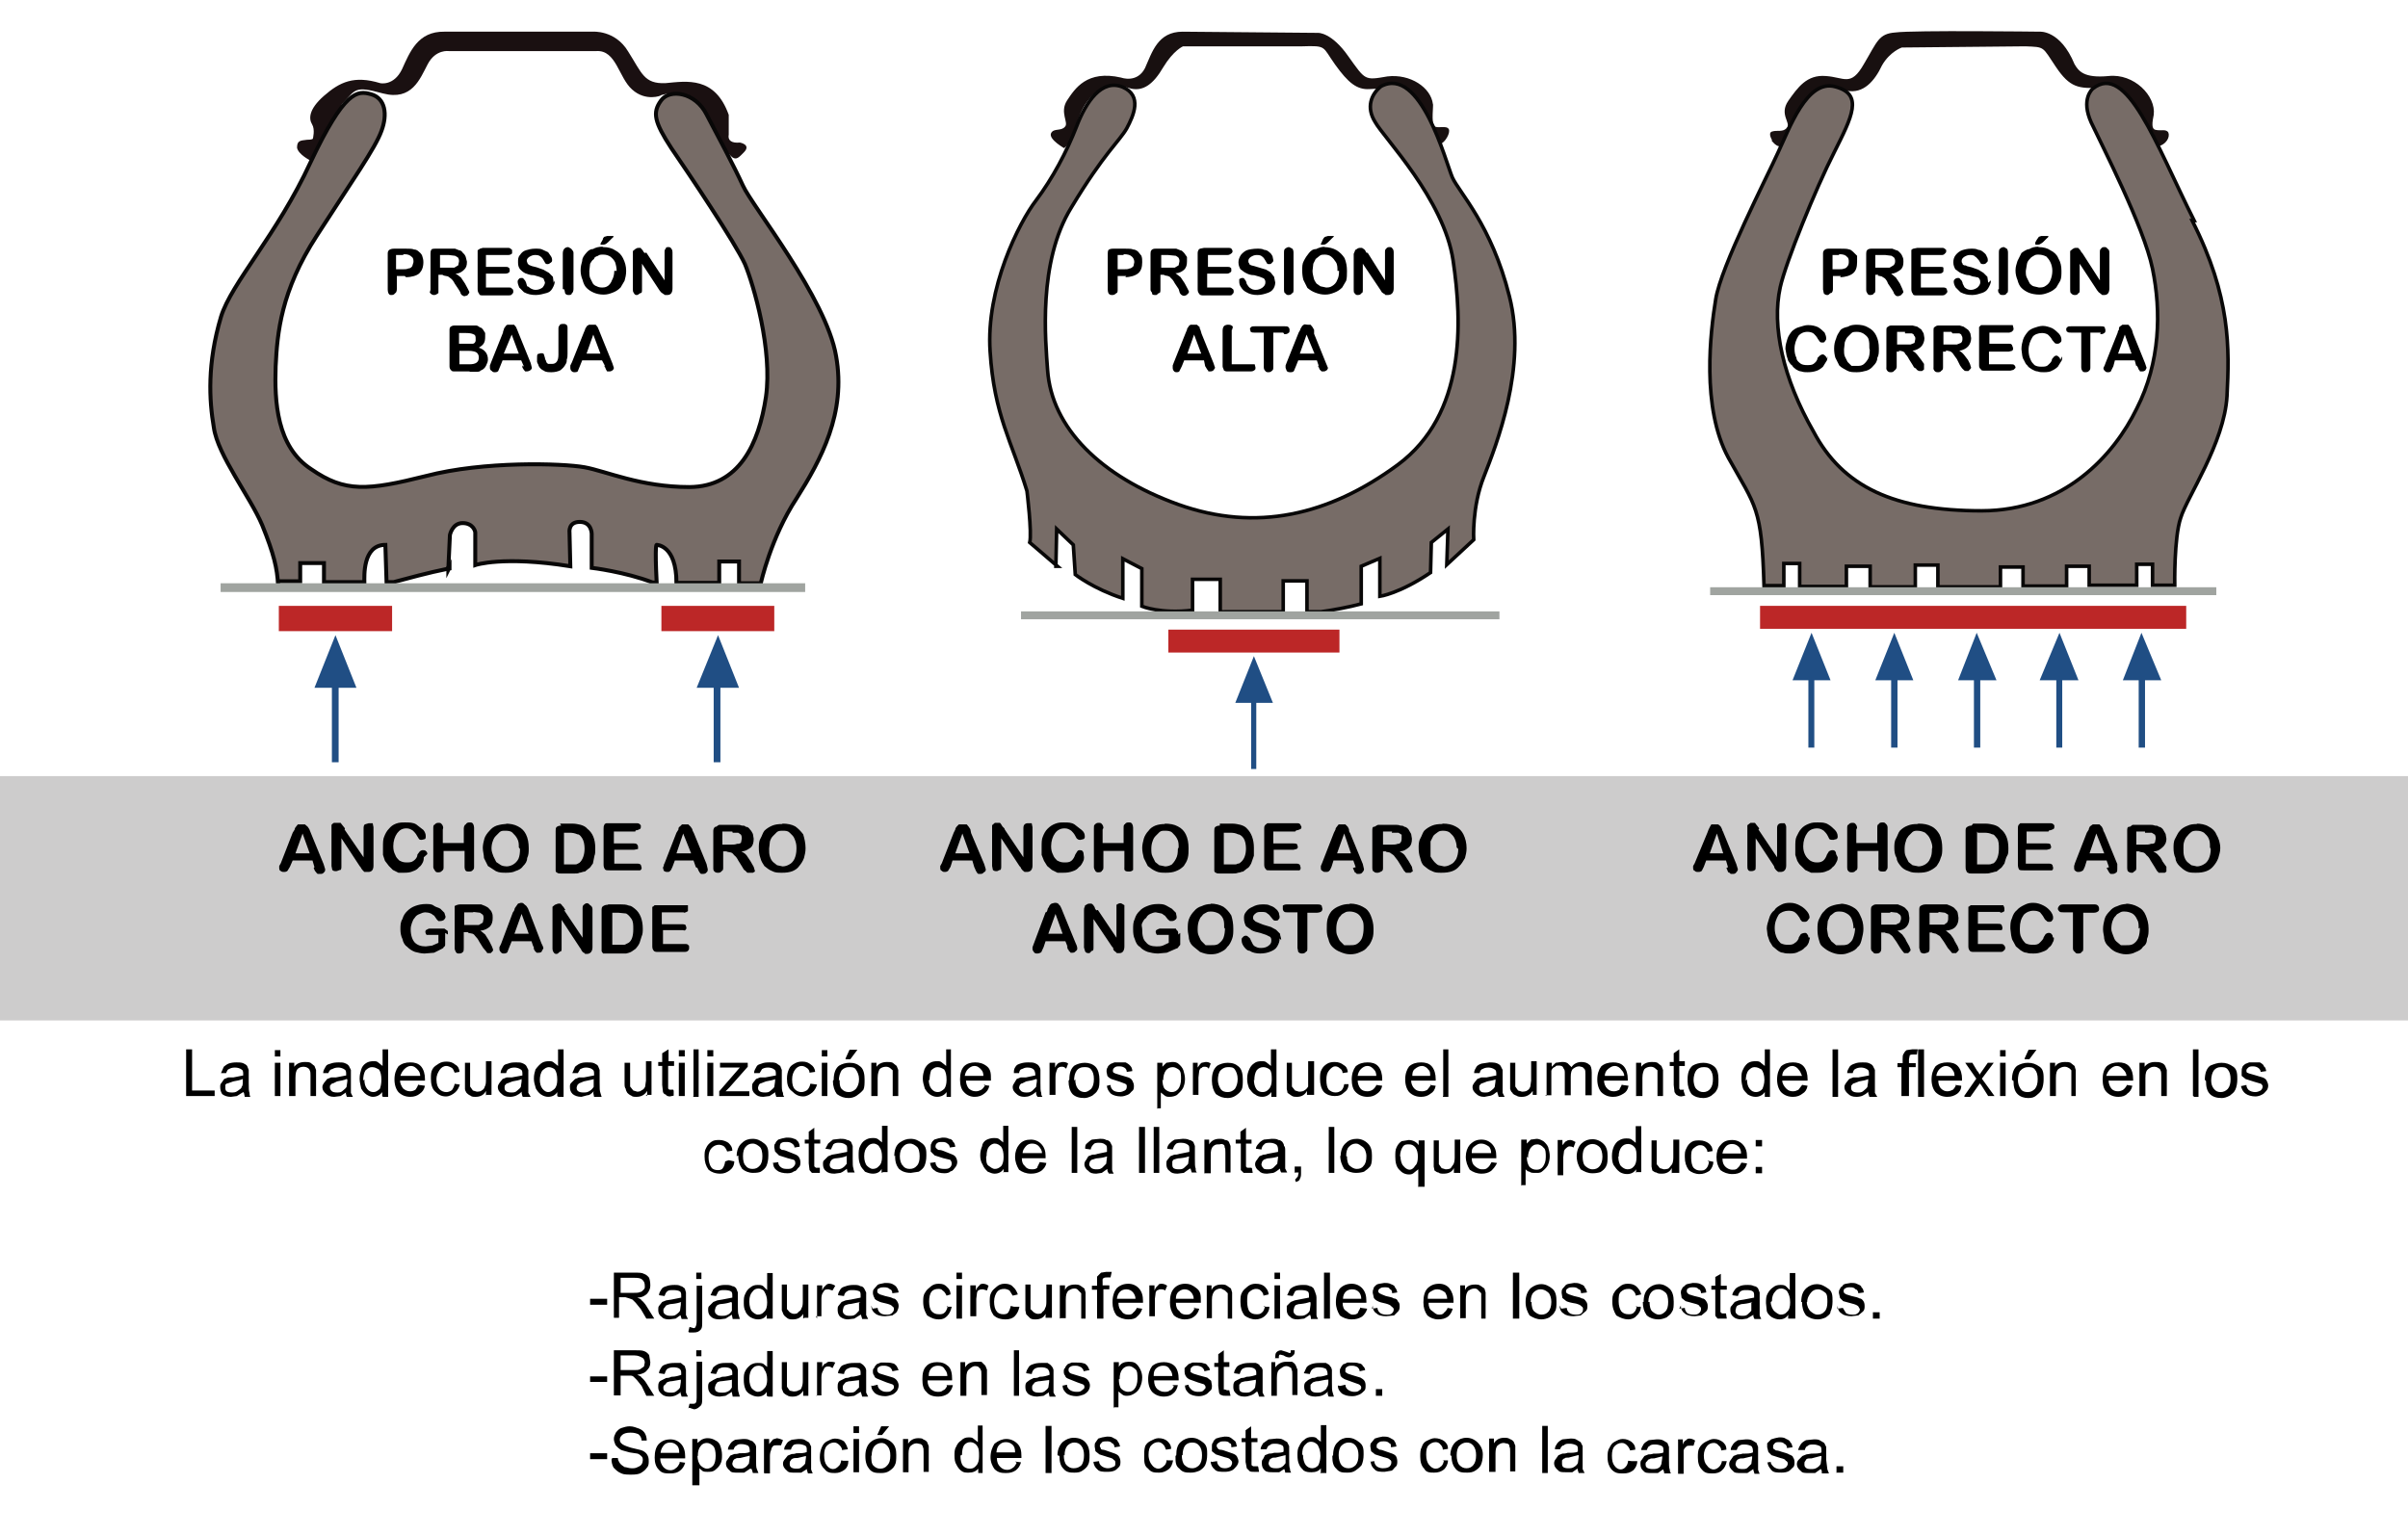 <svg xmlns="http://www.w3.org/2000/svg" width="608" height="388" viewBox="0 0 608 388"><path fill="#FFF" d="M0 0h608v390H0z"/><path fill="#CDCCCC" d="M0 196h608v61.7H0z"/><path fill="#204E84" d="M321.4 177.5l-4.8-11.8-4.7 11.8h4v16.7h1.3v-16.7"/><path fill="#BC2727" d="M295 159h43.2v5.8H295z"/><path fill="#181010" d="M269 37.6s-4.4-2.4-3.6-4c.7-1.3 2.5-.4 3.5-1.6 1-1-1.4-3.6.5-6.6 2-3 5-7.8 13.7-5.8 0 0 4 1.5 6-2.4 1.8-4 3.2-9.2 9.5-9.2l34.2.3s3.4-.2 7.7 6c4.3 6 4 6 9.8 5 5.8-.7 11 2.8 11.5 7 .2 0-.5 4.8.4 5.6 1 .6 3-.3 3.6.7.5 1-1 3.4-2 3.7l-1 .3s-4.6-10-6.6-12.3c-2-2.2-7.2-2-10.4-1.8-3.2.2-5.4-1.6-8.7-6.2-3.3-4.6-2-4.8-8.4-4.6h-30s-2.4 1-5 5.3c-2.5 4.3-5 6-8 5.4-3-1-7.8-1.2-11 3-3.3 4.2-3 9.6-6 12z"/><path fill="#776C67" stroke="#080707" stroke-width=".9" stroke-miterlimit="10" d="M266.6 143l.2-9.4 4.2 4 .5 7.5s4.6 3.6 12 6v-10l4.8 2.5v9.5s4.8 2 12.8 1v-7.8h7v8.2H324v-7.8h6v7.8h3.5c3-.4 7.2-1.2 10.2-2V143l4.7-2v9.6s5-.7 12.8-6l.2-7.6 4.2-3.4-.3 9 6.8-6.3s-.5-8.3 2.6-16c3-7.7 11-27.6 6.4-45.5-4.5-18-12.7-26.2-14.4-30-1.7-4-8-28.3-18-23-2.5 2-3.8 5.3-1.5 9 2.2 4 17.4 19.5 19.7 35 2.3 15.6 3.3 38.8-14 51.6-17.4 12.8-35.8 17-55.4 10-19.5-7-32-19.3-33-34-.5-7.2-2.5-27.2 6-41 8.3-13.8 12.2-16.8 14-20 1.7-3.2 4-8.2-1-10.4-5.3-2.2-9.3 3.7-11.7 10-2.5 6.4-6 13-10.2 18.6-4.3 5.6-12.7 22.2-11.6 38.2 1 16 5.5 22.8 9.3 35.2 0 0 1.3 10.6.7 13l7 6z"/><path fill="#A0A4A0" d="M257.8 154.4h120.8v2H257.8z"/><path fill="#1A1011" d="M79 35s.6-2.3-.2-3.6c-.8-1.3-1-3.7 3-7.2S89.4 19 96 21c0 0 3.4.8 5.5-3.5 2-4.4 4-9.6 10.7-9.5h37.4s5.7-.5 9 5c3.5 5.5 4 8.2 9.4 8 5.4-.5 12.5-1.8 16 8v5c-.3 1.5.8 2.2 2.8 2 0 0 3 .5 1 2.5s-2.6 3.2-6.5-4.2c-4-7.4-6-12.6-14.3-10.3 0 .2-4 1.7-7.4-1.4-3.4-3-4-10-9-9.7h-37.3s-3.3-.5-5.3 3.3-4 9.3-11.3 7.4c-7.3-2-6.8-1-10.3 2.6 0 0-7.4 12.8-7.7 13.6l-.4.7s-3-1.5-3.3-3.2c0-1.8.8-1.8 2.5-2C79 35.3 79 35 79 35z"/><path fill="#204E84" d="M90 173.7l-5.3-13.3-5.3 13.3h4.4v18.8h1.7v-18.8"/><path fill="#BC2727" d="M70.4 153H99v6.4H70.4z"/><path fill="#204E84" d="M186.6 173.7l-5.3-13.3-5.4 13.3h4.3v18.8h1.7v-18.8"/><path fill="#BC2727" d="M167 153h28.5v6.4H167z"/><g fill="#776C67" stroke="#080707" stroke-miterlimit="10"><path d="M70.2 146.8h5.6v-4.6h6v4.8H92c0-1.3-.5-9.4 5.3-9.4l.3 9.4h1.8c3-.8 8.8-2.4 13.8-3.4l.4-8.5s.6-3 3.2-3 3.2 2 3.2 2.4v8.2s7-2.4 24 .3l-.2-8.5s-.4-2.7 2.6-2.7 3 3 3 3v8.6s8.4 1 15.4 3.7h1c-.5-10 0-9.5 0-9.5s5 0 5 9.6h10.8v-5.4h5v5.5h5.5s2.5-11.5 9-21.4c6.2-9.8 12.6-21.6 10-36-2.5-14.7-21.3-38-23.5-43-2.3-5-6.4-12.7-9.2-18-2.8-5.6-9.3-6.6-11.5-3.5-2.2 3-1.7 5.4 2.6 12 4.4 6.4 16.2 24 18.6 29.3 2.2 5.3 7 21.7 5.3 33.5-1.8 12-6.8 22.7-19.3 22.8-12.4 0-21-4-26.5-5-5.6-1-25.5-1.6-40 2.2-14.8 3.7-20.5 4.2-29-1.7-8.8-5.7-9.3-17.2-9-26 .4-8.3 1.3-19 10.4-33 9-14 14.7-22 16.3-26.4 1.6-4.2 1-8.3-2.6-9.3-3.5-1-6.7-1-15.3 17.2-8.4 18.2-20 30.5-22.6 39-3.5 11.8-3 21-1.8 28 1 7 9.2 17.5 12.2 24.6 3 7.4 3.8 11 4 15z"/><path d="M113.5 143.5h-.3v.4l.3-.6z"/></g><path fill="#A0A4A0" d="M55.7 147.3h147.6v2.2H55.7z"/><path fill="#204E84" d="M462.2 171.8l-4.8-12-4.8 12h4v17h1.5v-17m25 0l-4.8-12-4.8 12h4v17h1.6v-17m25 0l-5-12-4.7 12h4v17h1.6v-17m24.8 0l-4.8-12-5 12h4.2v17h1.5v-17m25 0l-5-12-4.7 12h4v17h1.6v-17"/><path fill="#BC2727" d="M444.4 153H552v5.8H444.4z"/><path fill="#181010" d="M447.5 35.5s-1.3-2 0-2.3c1.2-.4 2.8.3 3.7-1 1-1.2-2-3.3.3-6.7 2.4-3.4 4.7-6.7 9.5-6.3 4.7.3 6.3 2.8 9.6-3 3.4-5.7 3.7-7.7 8-8C483 7.6 515 8 515 8s5.2-.5 8.8 8.2c1 1.7 2.3 3.6 8.6 3 6.4-.7 12 5 11.4 9.8 0 .4-1 3.6.5 3.8 1.3.3 2.7-.3 3.2.7.4 1-.3 3-3 3.6-.5 0-4-5.5-5.6-9-2-3.2-2.6-6-8.3-6-5.8.4-8 0-11.5-5.2s-2.7-5-7.7-5.2l-31.2.3s-3 1-5 4.5c-1.8 3.8-4.6 7.3-9 6.4-4-1-8.5.2-10 3.5-1.4 3.3-3 8.5-5 10-2.3 1.5-3.3-.3-4-1z"/><path fill="#776C67" stroke="#080707" stroke-width=".9" stroke-miterlimit="10" d="M554 55.7c-9.7-19.4-17-40.2-25.6-33.3-.2.2-3 2.7-.4 8.5 2.6 5.6 13.3 26.3 15.5 37 2.2 10.7 2 23.6-4 35.3-5.7 11.7-18.3 25.8-39.2 25.8-22 0-35-6-42.4-20-7.7-13.4-10.6-26.6-8.4-36.5 1.4-6.3 9-25 13.6-34 4.5-9 7.5-14.7.3-16.6-7.2-2-11.6 10.6-14.5 16.7-2.8 6.2-14.4 28.7-15.7 37-1.3 8-3.7 27.3 3.2 40 7 12.6 8.4 12.4 9 32.3h5v-5.6h4v5.8h11.8V143h6v5.2h11.4v-5.5h5.7v5.5h15.8v-5h5.7v4.8h11v-5h5.7v4.8h12v-5.3h4v5.3h5.6s-.2-12 1.5-17c1.6-5.3 11-18.8 11.7-30.8.6-12 1-25-8.8-44.3z"/><path fill="#A0A4A0" d="M431.8 148.3h127.8v2H431.8z"/><path d="M79.4 219l-.5-1.7h-5l-.7 1.6-.6 1c-.2.2-.5.3-.8.3-.4 0-.7 0-1-.3-.2 0-.3-.4-.3-.7v-.5l.4-.7 3-7.7.5-.8c0-.3.2-.6.4-.8l.4-.5H77l.7.6.4.6.4 1 3.2 7.8.4 1.3c0 .3 0 .6-.3.8-.2.3-.5.4-.8.4h-.7c-.2 0-.3-.2-.4-.3l-.4-.5-.3-.7zm-4.8-3.5h3.6l-1.8-5-1.8 5zm12.4-6l4.8 7v-7c0-.7 0-1 .3-1.3l1-.3h1l.2 1v9.7c0 1-.4 1.6-1.3 1.6h-1l-.4-.4-.4-.5c0-.2-.3-.4-.4-.6l-4.6-7v7c0 .4 0 1-.3 1s-.7.3-1 .3c-.4 0-.7 0-1-.3l-.2-1v-10.3c0-.2.3-.4.6-.6H86l.3.4.4.5.4.5zm20 7c0 .3 0 .7-.2 1.2-.2.4-.5 1-1 1.3-.3.4-.8.8-1.5 1-.6.3-1.3.4-2.2.4h-1.5l-1.4-.7-1-1-1-1.3-.5-1.5v-2c0-1 0-2 .3-2.6.3-.8.7-1.5 1.2-2 .5-.6 1-1 1.8-1.3s1.5-.3 2.3-.3c1 0 2 0 2.8.5l1.8 1.4c.4.5.6 1 .6 1.6 0 .3 0 .5-.2.7l-.8.2c-.3 0-.5 0-.7-.2l-.5-.8c-.3-.6-.7-1-1-1.3-.6-.4-1-.6-1.7-.6-1 0-1.7.4-2.3 1.2-.6.8-1 2-1 3.3 0 1 .2 1.6.5 2.2.2.6.6 1 1 1.4.6.3 1 .5 1.8.5.7 0 1.3 0 1.8-.4.6-.4 1-1 1-1.6l.6-.8s.4-.3.7-.3c.3 0 .6 0 .8.2.3.2.4.5.4.8zm4.8-7v3.4h5.3v-3.7c0-.5.3-1 .5-1 .2-.4.5-.5 1-.5.3 0 .6 0 .8.3.2.3.3.7.3 1v9.7c0 .5 0 .8-.3 1-.2.3-.5.4-1 .4-.3 0-.6 0-.8-.2s-.3-.6-.3-1v-4H112v4c0 .4 0 .8-.4 1-.2.3-.5.4-1 .4-.2 0-.5 0-.7-.3s-.5-.7-.5-1v-9.7c0-.5 0-1 .3-1 .3-.4.6-.5 1-.5.3 0 .6 0 .8.3.3.3.4.7.4 1zm15.7-1.5c1.3 0 2.4.2 3.3.7 1 .5 1.6 1.2 2 2 .5 1 .7 2.2.7 3.5 0 1 0 1.7-.4 2.5 0 .8-.4 1.4-1 2-.4.6-1 1-2 1.3-.5.3-1.4.4-2.3.4-1 0-1.8 0-2.6-.4l-2-1.3-1-2c0-.8-.3-1.7-.3-2.6 0-.7.2-1.6.4-2.3s.8-1.5 1.3-2c.5-.6 1-1 1.8-1.3 1-.3 1.7-.4 2.6-.4zm3.5 6c0-.8 0-1.5-.4-2.2-.3-.6-.7-1-1.2-1.5s-1.2-.5-2-.5c-.4 0-.8 0-1.2.3l-1 1c-.4.4-.6.8-.8 1.4-.2.5-.3 1.2-.3 1.8 0 .8.3 1.4.5 2l.7 1.4 1.2.8c.4.2 1 .3 1.4.3.6 0 1.2-.2 1.7-.5s1-.8 1.3-1.4c.3-.7.4-1.5.4-2.5zm10.4-6h3.2c.8 0 1.5.2 2 .3.7.2 1.3.5 1.7 1 1.3 1 2 2.6 2 4.8 0 1 0 1.6-.2 2l-.4 2c-.3.3-.6 1-1 1.2l-1 .8c-.5 0-1 .3-1.4.3-.3.2-.8.2-1.4.2h-3.2c-.4 0-.8 0-1-.2-.2 0-.4-.3-.4-.5v-10c0-.4 0-.8.2-1s.6-.4 1.2-.4zm1 2v8.3h2.8c.2 0 .4 0 .7-.2l.4-.2c.8-.7 1.3-2 1.3-3.6 0-1-.2-2-.6-2.6s-.7-1-1.2-1c-.7-.3-1.3-.4-2-.4H142zm18 0H155v3h5c.3 0 .6 0 .8.2.2.2.3.4.3.7v.5l-1 .2h-5v3.5h5.7c.4 0 .7 0 1 .3l.2.7c0 .3 0 .5-.4.7H154c-.6 0-1 0-1.2-.2-.3-.4-.4-.7-.4-1.3v-9c0-.4 0-.7.2-1 0-.2.2-.3.5-.4h7.5c.4 0 .7 0 1 .3s.2.4.2.6c0 .2 0 .5-.3.6s-.5.3-1 .3zm15.3 9l-.6-1.7h-4.7l-.6 1.6c-.2.4-.4 1-.6 1 0 .2-.3.3-.6.3-.4 0-.6 0-1-.3l-.2-.7s0-.3.2-.5c0-.2 0-.4.2-.7l3-7.7.5-.8c0-.3 0-.6.4-.8l.5-.5h1.6l.6.6.4.6c0 .3.2.6.4 1l3.2 7.8.3 1.3c0 .3 0 .6-.3.8-.2.3-.5.4-1 .4h-.4l-.3-.3-.3-.5-.3-.7zm-5-3.5h3.8l-2-5-1.7 5zm12.7-.5h-.8v4c0 .5 0 .8-.4 1-.2.3-.5.4-.8.4-.4 0-.7 0-1-.3s-.3-.5-.3-1v-9.3c0-.5.3-1 .6-1s.6-.5 1-.5h4c.7 0 1.2 0 1.6.2.4 0 .8 0 1 .3.5 0 .8.3 1 .6.4.4.6.8.8 1.2l.2 1.2c0 1-.2 1.7-.7 2.2-.6.4-1.3 1-2.4 1 .5.3 1 .6 1.3 1l1 1.5.8 1.4.3 1v.2l-.5.3h-1.4l-.5-.5c-.4-.2-.5-.5-.8-1l-1-1.6c-.3-.6-.6-1-1-1.3-.2-.3-.5-.6-.8-.7l-1-.2zm1.5-5h-2.5v3.3h2.2c.6 0 1 0 1.5-.2.4 0 .7 0 1-.3l.2-1c0-.3 0-.6-.2-1l-.7-.5H185zm12.7-2c1.2 0 2.3.2 3.2.7.7.5 1.4 1.2 2 2 .3 1 .6 2.2.6 3.5 0 1-.2 1.7-.4 2.5-.3.8-.7 1.4-1.2 2-.4.6-1 1-1.7 1.3-.8.3-1.6.4-2.6.4s-1.8 0-2.5-.4c-.8-.3-1.4-.8-2-1.3-.4-.6-.8-1.2-1-2-.3-.8-.4-1.7-.4-2.6 0-.7 0-1.6.4-2.3s.6-1.5 1-2c.6-.6 1.3-1 2-1.3.7-.3 1.6-.4 2.5-.4zm3.5 6c0-.8-.2-1.5-.5-2.2-.2-.6-.7-1-1.2-1.5s-1-.5-1.8-.5c-.5 0-1 0-1.4.3l-1 1c-.4.4-.6.8-.8 1.4l-.2 1.8c0 .8 0 1.4.2 2s.4 1 .8 1.4l1 .8 1.4.3c.6 0 1.2-.2 1.7-.5.6-.3 1-.8 1.3-1.4.3-.7.5-1.5.5-2.5zm-88.7 21.6v3c0 .3-.2.5-.4.6 0 .2-.2.3-.4.4l-2 1-2.4.2c-.8 0-1.6-.2-2.4-.4-.8-.3-1.4-.7-2-1.3-.5-.3-1-1-1.2-2-.3-.6-.5-1.4-.5-2.4s0-1.8.5-2.6c.3-1 .7-1.5 1.2-2 .6-.6 1.2-1 2-1.3.8-.3 1.7-.5 2.7-.5.8 0 1.5 0 2 .4s1.3.5 1.7.8l1 1 .3 1c0 .3-.2.6-.4.8-.3.2-.6.3-1 .3h-.4l-.4-.4-.7-1c-.2 0-.5-.4-.8-.5-.4-.2-1-.3-1.4-.3-.5 0-1 .2-1.4.4-.6.2-1 .5-1.3 1-.3.3-.5.7-.7 1.3s-.3 1-.3 1.6c0 1.5.4 2.6 1 3.3.7.7 1.6 1 2.8 1l1.6-.2 1.6-.7v-2h-3s-.3-.4-.3-.8c0 0 0-.4.3-.5s.4-.3.8-.3h3.7l.7.5c.2 0 .2.4.2 1zm5.7-.2h-1v4c0 .4 0 .8-.2 1-.3.3-.5.4-1 .4-.3 0-.6 0-.8-.4s-.3-.6-.3-1V230v-1.2s.7-.4 1.3-.4h5.4l1 .4c.4.2.8.4 1 .7.3.3.6.6.7 1 .2.4.2.8.2 1.3 0 1-.2 1.6-.7 2.2-.6.5-1.4 1-2.4 1l1.2 1 1 1.6.7 1.4.3.8c0 .2 0 .3-.2.5l-.4.4H123c0-.2-.3-.4-.4-.6l-.6-.7-1-1.6c-.3-.6-.6-1-1-1.4-.2-.3-.4-.5-.7-.6l-1-.2zm1.4-5h-2.3v3.2h3.7l1-.6.2-1c0-.4 0-.7-.2-1l-.7-.5-1.7-.2zm15.2 8.8l-.5-1.5h-5l-.6 1.5-.5 1.3c-.2.2-.5.3-.8.3-.3 0-.6 0-.8-.3-.3-.3-.4-.5-.4-.8v-.5l.4-.8 3-8s.3-.3.4-.7c0-.3.2-.5.4-.8l.5-.7.7-.2c.3 0 .6 0 .8.3l.6.5.4.6.4 1 3 7.8c.3.6.5 1 .5 1.3l-.4.7c0 .3-.5.4-.8.4h-.5l-.4-.4-.3-.5c0-.4 0-.6-.2-.8zm-4.8-3.4h3.6l-1.8-5-1.8 5zm12.5-6l4.7 7v-7.3c0-.4 0-.8.3-1 .2-.2.5-.4.8-.4.4 0 .6.3.8.5.4.2.6.6.6 1v9.6c0 1-.5 1.7-1.4 1.7h-.5c0-.2-.3-.3-.5-.4l-.4-.5c0-.3-.3-.5-.4-.7l-4.6-7v7c0 .6 0 1-.3 1s-.5.6-1 .6c-.2 0-.5 0-.7-.4-.2-.2-.3-.6-.3-1V229l.6-.5.8-.3h.6l.4.4c0 .2.3.3.4.5l.5.8zm11.2-1.4h3.2c.6 0 1.3 0 2 .3.5 0 1 .4 1.5.8 1.3 1 2 2.8 2 5 0 .7 0 1.4-.3 2l-.5 1.6c-.3.7-.6 1-1 1.5l-1 .7c-.5.3-1 .4-1.4.5h-5.8c-.2-.3-.4-.4-.4-.7v-10c0-.6 0-1 .3-1.2s.6-.4 1.2-.4zm1 2v8.2h2.8c.2 0 .4 0 .7-.2l.6-.3c.8-.5 1.2-1.7 1.2-3.4 0-1.2 0-2-.5-2.7s-.8-1-1.3-1.3l-2-.2h-1.6zm18 0h-5.5v3h5c.4 0 .7 0 1 .2l.2.6c0 .3 0 .5-.3.7s-.3 0-.6 0h-5v3.5h5.6c.3 0 .6 0 .8.3.2 0 .2.3.2.6s0 .5-.2.7c-.2.3-.5.4-1 .4h-6.6c-.5 0-1 0-1.2-.4-.2-.2-.3-.6-.3-1v-10c.3 0 .4-.3.6-.4h8.4v1.5s-.6.4-1 .4zM246 219l-.5-1.7h-5l-.5 1.6-.6 1c-.2.2-.5.3-.8.3-.3 0-.6 0-.8-.3-.3 0-.4-.4-.4-.7v-.5l.4-.7 3-7.7.4-.8c0-.3.2-.6.4-.8l.5-.5h2l.5.6.4.6.2 1 3.3 7.8.4 1.3c0 .3 0 .6-.5.8-.2.3-.5.4-.8.4h-.5c-.2 0-.3-.2-.4-.3l-.3-.5-.3-.7zm-4.8-3.5h3.6l-1.8-5-1.8 5zm12.5-6l4.7 7v-7c0-.7 0-1 .3-1.3.2-.2.5-.3.8-.3h1l.2 1v9.7c0 1-.5 1.6-1.4 1.6h-.6l-.5-.4-.4-.5c0-.2-.2-.4-.4-.6l-4.6-7v7c0 .4 0 1-.3 1s-.5.3-.8.3c-.4 0-.7 0-1-.3l-.2-1v-10.3l.7-.6h1.2c.2 0 .3.3.4.4l.3.5.5.5zm20 7c0 .3 0 .7-.3 1.2-.2.4-.5 1-1 1.3-.3.4-.8.8-1.5 1-.8.3-1.5.4-2.4.4H267l-1.4-.7-1.2-1-.8-1.3-.6-1.5v-2c0-1 0-2 .3-2.6.3-.8.7-1.5 1.2-2 .6-.6 1.2-1 2-1.3s1.4-.3 2.2-.3c1 0 1.8 0 2.6.5l1.8 1.4c.6.5.8 1 .8 1.6 0 .3 0 .5-.3.7l-.8.2c-.3 0-.5 0-.7-.2-.2 0-.4-.4-.6-.8-.3-.6-.7-1-1-1.3-.6-.4-1-.6-1.7-.6-1 0-1.8.4-2.4 1.2-.6.8-1 2-1 3.3 0 1 .2 1.6.5 2.2.2.6.6 1 1 1.4.6.3 1 .5 1.8.5.7 0 1.3 0 1.8-.4s.8-1 1-1.6l.5-.8s.2-.3.5-.3.6 0 .8.2c.2.2.3.5.3.8zm4.7-7v3.4h5.3v-3.7c0-.5 0-1 .3-1 .2-.4.5-.5 1-.5.3 0 .6 0 .8.3.2.3.3.7.3 1v10.7c-.3.3-.6.4-1 .4s-.7 0-1-.2-.2-.6-.2-1v-4h-5.3v4c0 .4 0 .8-.4 1 0 .3-.4.4-1 .4 0 0-.4 0-.6-.3s-.4-.7-.4-1v-9.7c0-.5 0-1 .2-1 .3-.4.6-.5 1-.5.3 0 .6 0 .8.3.3.3.4.7.4 1zM294 208c1.4 0 2.5.2 3.4.7 1 .5 1.6 1.2 2 2 .5 1 .7 2.2.7 3.5 0 1 0 1.7-.2 2.5s-.6 1.4-1 2c-.6.6-1.2 1-2 1.3-.7.3-1.6.4-2.5.4-1 0-1.8 0-2.6-.4-.7-.3-1.4-.8-2-1.3l-1-2c-.2-.8-.4-1.7-.4-2.6 0-.7.2-1.6.4-2.3s.7-1.5 1.2-2c.4-.6 1-1 1.7-1.3.8-.3 1.6-.4 2.5-.4zm3.6 6c0-.8 0-1.5-.4-2.2-.3-.6-.7-1-1.2-1.5s-1.2-.5-2-.5c-.4 0-.8 0-1.2.3l-1 1c-.4.4-.6.8-.8 1.4-.2.5-.3 1.2-.3 1.8 0 .8 0 1.4.3 2l.7 1.4 1 .8 1.5.3c.6 0 1.2-.2 1.7-.5.3-.3.7-.8 1-1.4.4-.7.5-1.5.5-2.5zm10.4-6h3.2c.8 0 1.5.2 2 .3.7.2 1.3.5 1.7 1 1 1 1.7 2.6 1.7 4.8v2l-.7 2c-.2.3-.5 1-1 1.2l-1 .8c-.4 0-.8.3-1.3.3-.4.2-1 .2-1.5.2H308c-.4 0-.8 0-1-.2-.2 0-.4-.3-.4-.5v-10c0-.4 0-.8.2-1s.6-.4 1.2-.4zm1 2v8.3h2.8c.2 0 .4 0 .7-.2.2 0 .4 0 .6-.2 1-.7 1.5-2 1.5-3.6 0-1-.2-2-.6-2.6s-1-1-1.4-1c-.6-.3-1.2-.4-2-.4H309zm18 0h-5.5v3h5c.4 0 .7 0 1 .2l.2.7s0 .3-.3.5l-.8.2h-5v3.5h5.6c.4 0 .7 0 1 .3l.2.7c0 .3 0 .5-.3.7h-7.4c-.5 0-1 0-1-.2-.4-.4-.5-.7-.5-1.3v-9c0-.4 0-.7.3-1l.5-.4h7.3c.5 0 .8 0 1 .3l.3.6c0 .2 0 .5-.3.6s-.6.3-1 .3zm15.3 9l-.6-1.7h-5l-.5 1.6c-.2.4-.4 1-.6 1 0 .2-.4.3-.7.3-.6 0-.8 0-1-.3-.3 0-.4-.4-.4-.7v-.5l.3-.7 3-7.7.4-.8c0-.3.2-.6.4-.8l.4-.5h1.7l.6.6.3.6c0 .3 0 .6.3 1l3.2 7.8.3 1.3c0 .3-.2.6-.4.8-.2.3-.5.4-1 .4h-.4l-.3-.3c-.2 0-.3-.2-.4-.5l-.3-.7zm-5-3.5h3.8l-1.7-5-1.8 5zm12.7-.5h-.8v4c0 .5 0 .8-.3 1s-.8.4-1 .4c-.5 0-.8 0-1-.3-.3 0-.4-.5-.4-1v-9.3c0-.5 0-1 .4-1s.7-.5 1.2-.5h4c.6 0 1 0 1.5.2.3 0 .7 0 1 .3.4 0 .7.3 1 .6l.7 1.2.2 1.2c0 1-.2 1.7-.8 2.2-.5.4-1.2 1-2.3 1 .5.3 1 .6 1.3 1l1 1.5.8 1.4.2 1v.2c-.2 0-.4.2-.5.3H355l-.5-.5-.6-1-1-1.6-1-1.3-1-.7-1-.2zm1.5-5h-2.3v3.3h2.2c.6 0 1 0 1.5-.2.2 0 .5 0 .7-.3.2-.2.3-.6.3-1v-1l-.8-.5h-1.7zm12.8-2c1.2 0 2.3.2 3.2.7 1 .5 1.6 1.2 2 2 .5 1 .8 2.2.8 3.5 0 1-.2 1.7-.4 2.5-.5.8-.8 1.4-1.4 2-.5.6-1 1-1.8 1.3s-1.7.4-2.7.4c-1 0-1.7 0-2.4-.4-.8-.3-1.4-.8-2-1.3s-.8-1.2-1-2c-.3-.8-.4-1.7-.4-2.6 0-.7 0-1.6.4-2.3s.6-1.5 1-2c.6-.6 1.3-1 2-1.3.7-.3 1.6-.4 2.5-.4zm3.5 6c0-.8-.2-1.5-.5-2.2s-.7-1-1.2-1.5c-.3-.3-1-.5-1.6-.5-.5 0-1 0-1.4.3s-1 .7-1.2 1l-.7 1.4v3.8s.6 1 1 1.4.6.6 1 .8l1.4.3c.6 0 1.2-.2 1.7-.5.7-.3 1-.8 1.4-1.4.3-.7.5-1.5.5-2.5zm-98.2 25.2l-.6-1.5h-5l-.5 1.5-.6 1.3c-.4.2-.6.3-1 .3-.3 0-.6 0-.8-.3-.2-.3-.4-.5-.4-.8v-.5l.3-.8 3-8c.3 0 .4-.3.5-.7 0-.3.3-.5.4-.8s.3-.5.6-.7l.8-.2c.4 0 .6 0 1 .3 0 .2.3.3.4.5l.3.6.4 1 3.2 7.8c.3.6.4 1 .4 1.3 0 .2 0 .5-.4.7-.2.3-.5.4-.8.4h-.5c0-.2-.3-.3-.4-.4 0 0 0-.3-.3-.5l-.2-.8zm-5-3.4h3.7l-1.8-5-1.8 5zm12.6-6l4.7 7v-7.3-1c.3-.2.6-.4 1-.4.3 0 .6.3 1 .5V239c0 1-.4 1.7-1.2 1.7h-.7l-.4-.4c-.2 0-.3-.3-.5-.5 0-.3 0-.5-.3-.7l-4.7-7v7c0 .6 0 1-.3 1s-.5.6-.8.6c-.5 0-.7 0-1-.4l-.3-1V230c0-.4 0-.7.2-1 0-.2 0-.4.4-.5.2-.2.5-.3.8-.3h.5l.5.4c0 .2.2.3.3.5 0 .4.3.6.4.8zm20.8 5.8v3l-.5.6c0 .2-.3.3-.6.4l-2.3 1-2.2.2c-1 0-1.8-.2-2.6-.4-.8-.3-1.5-.7-2-1.3-.6-.3-1-1-1.3-2-.3-.6-.4-1.4-.4-2.4s0-1.8.4-2.6c.3-1 .7-1.5 1.2-2 .5-.6 1.2-1 2-1.3.7-.3 1.6-.5 2.6-.5.8 0 1.5 0 2.2.4l1.4.8 1 1 .2 1c0 .3 0 .6-.4.8-.2.2-.5.3-.8.3h-.5l-.5-.4-.8-1c-.2 0-.5-.4-.8-.5l-1.5-.3c-.4 0-1 .2-1.4.4-.4.2-.8.5-1 1-.5.3-.7.7-1 1.3s0 1 0 1.6c0 1.5.2 2.6 1 3.3.5.7 1.4 1 2.6 1 .6 0 1 0 1.6-.2l1.5-.7v-2h-3s-.3-.4-.3-.8c0 0 0-.4.3-.5s.5-.3.8-.3h4c0 .2.2.3.3.5.2 0 .3.4.3 1zm7.6-7.4c1.3 0 2.4.3 3.3.8.7.5 1.4 1.2 2 2.2.3 1 .5 2 .5 3.3 0 1 0 1.8-.3 2.6s-.7 1.6-1.2 2c-.4.7-1 1-1.8 1.4s-1.5.5-2.5.5-1.8-.3-2.6-.6l-1.6-1.3c-.5-.4-1-1-1.2-2 0-.7-.3-1.5-.3-2.4 0-1 0-1.8.3-2.6s.8-1.5 1.3-2c.5-.6 1-1 2-1.3.6-.3 1.4-.5 2.3-.5zm3.5 6.3c0-1 0-1.7-.2-2.3s-.7-1.2-1.2-1.5c-.6-.3-1.2-.5-2-.5-.3 0-.8 0-1.2.3-.4.2-.8.4-1 .8-.4.3-.6.8-.8 1.3-.2.6-.3 1.2-.3 2 0 .6 0 1.2.3 1.8s.4 1 .7 1.3l1 1h1.5c.6 0 1.2 0 1.7-.3.5-.4 1-.8 1.3-1.5.3-.8.4-1.7.4-2.6zm14 2.5c0 .7-.2 1.3-.6 2s-1 1-1.7 1.3-1.6.5-2.6.5-2-.2-2.7-.7c-.6 0-1-.5-1.4-1-.4-.6-.6-1-.6-1.7 0-.3 0-.5.3-.7.2-.3.5-.4.8-.4.3 0 .5.2.7.4.3.2.4.4.5.7l.5 1c.2.4.5.6.8.7.3.2.7.3 1.3.3.8 0 1.4-.2 1.8-.5.6-.4.8-.8.8-1.3 0-.4 0-.7-.3-1l-1-.5-1.5-.5c-1-.2-1.7-.4-2.2-.7l-1.4-1c-.3-.6-.5-1.2-.5-2 0-.5 0-1 .5-1.6.5-.7 1-1 1.7-1.3.7-.4 1.5-.6 2.4-.6 1 0 1.5 0 2 .3.6.2 1 .4 1.4.8.4.3.6.6.8 1l.2 1c0 .2 0 .5-.3.7 0 .2-.3.3-.7.3-.2 0-.4 0-.6-.2l-.5-.6c-.3-.4-.6-.8-1-1-.2-.3-.7-.4-1.4-.4s-1.2 0-1.6.4c-.4.3-.6.6-.6 1 0 .3 0 .5.2.6.2.2.3.4.6.5l.7.3 1 .4 2 .6 1.3.7 1 1c0 .5.3 1 .3 1.6zm10-6.5h-3v8.8c0 .5 0 1-.3 1-.3.4-.6.5-1 .5-.3 0-.6 0-1-.4l-.2-1v-9H325c-.3 0-.6 0-.8-.2-.2-.2-.3-.4-.3-.7v-.8c.3-.2.6-.3 1-.3h7.8c.3 0 .7 0 1 .3l.2.8s0 .5-.3.7c-.3.2-.7.3-1 .3zm7.8-2.3c1.2 0 2.3.3 3.2.8 1 .5 1.6 1.2 2 2.2s.7 2 .7 3.3c0 1 0 1.8-.3 2.6s-.7 1.6-1.2 2c-.5.7-1 1-2 1.4-.6.3-1.4.5-2.4.5s-1.8-.3-2.5-.6c-.8-.3-1.4-.7-2-1.3-.4-.4-.8-1-1-2-.3-.7-.4-1.5-.4-2.4 0-1 0-1.8.2-2.6s.6-1.5 1-2c.6-.6 1.2-1 2-1.3.7-.3 1.5-.5 2.5-.5zm3.4 6.3c0-1 0-1.7-.4-2.3-.3-.7-.7-1.2-1.2-1.5-.5-.3-1.2-.5-1.8-.5-.5 0-1 0-1.4.3-.4.2-.8.4-1 .8-.4.3-.6.8-.8 1.3-.2.6-.3 1.2-.3 2 0 .6 0 1.2.3 1.8s.4 1 .7 1.3l1 1h1.5c.6 0 1.2 0 1.7-.3s1-.8 1.3-1.5c.3-.8.4-1.7.4-2.6zM436.3 219l-.5-1.7h-5l-.6 1.6-.5 1c-.2.2-.5.3-.8.3-.5 0-.8 0-1-.3-.3 0-.4-.4-.4-.7v-.5l.4-.7 3.2-7.7.3-.8.4-.8.3-.5h1.7c.4.2.5.4.7.6l.3.6c0 .3.3.6.4 1l3.2 7.8.4 1.3c0 .3-.2.6-.4.8-.2.3-.5.4-.8.4h-.5c-.2 0-.3-.2-.4-.3-.3 0-.4-.2-.5-.5l-.3-.7zm-4.8-3.5h3.6l-1.6-5-1.8 5zm12.5-6l4.7 7v-7c0-.7 0-1 .3-1.3.2-.2.5-.3.8-.3h.8c.3.4.4.7.4 1v9.7c0 1-.5 1.6-1.4 1.6h-.6l-.5-.4-.4-.5-.2-.6-4.6-7v7c0 .4 0 1-.2 1-.2.2-.5.3-1 .3-.2 0-.5 0-.7-.3s-.2-.5-.2-1v-10.3l.8-.6h1c.2 0 .3.3.4.4l.4.5.4.5zm20 7c0 .3 0 .7-.3 1.2-.2.4-.5 1-1 1.3-.3.4-.8.8-1.5 1-.6.3-1.3.4-2.2.4h-1.7l-1.5-.7-1-1c-.5-.4-.7-.8-1-1.3l-.5-1.5v-2c0-1 0-2 .3-2.6s.7-1.5 1.2-2c.5-.6 1.2-1 2-1.3s1.3-.3 2.2-.3c1 0 1.8 0 2.6.5.7.4 1.3 1 1.7 1.4s.7 1 .7 1.6c0 .3 0 .5-.3.7l-.8.2c-.5 0-.7 0-1-.2l-.4-.8c-.3-.6-.7-1-1-1.3-.6-.4-1-.6-1.7-.6-1 0-2 .4-2.5 1.2-.6.8-1 2-1 3.3 0 1 .2 1.6.5 2.2.3.6.7 1 1.2 1.4.5.3 1 .5 1.7.5.5 0 1 0 1.6-.4.5-.4.8-1 1-1.6l.5-.8s.5-.3.8-.3c.2 0 .5 0 .7.2s.3.5.3.8zm4.7-7v3.4h5.3v-3.7c0-.5 0-1 .3-1 .2-.4.5-.5 1-.5.3 0 .6 0 .8.3.4.3.5.7.5 1v9.7c0 .5 0 .8-.3 1 0 .3-.4.4-.8.4s-.7 0-1-.2-.2-.6-.2-1v-4H469v4c0 .4 0 .8-.5 1-.2.3-.5.4-1 .4-.2 0-.5 0-.8-.3s-.3-.7-.3-1v-9.7c0-.5 0-1 .3-1 .3-.4.6-.5 1-.5.3 0 .6 0 .8.3.3.3.4.7.4 1zm15.7-1.5c1.3 0 2.4.2 3.3.7 1 .5 1.5 1.2 2 2 .5 1 .7 2.2.7 3.5 0 1 0 1.7-.4 2.5-.2.8-.6 1.4-1 2-.6.6-1.3 1-2 1.3s-1.6.4-2.5.4c-1 0-1.8 0-2.6-.4-1-.3-1.6-.8-2-1.3s-1-1.2-1-2c-.5-.8-.6-1.7-.6-2.6 0-.7 0-1.6.4-2.3s.6-1.5 1-2c.6-.6 1.2-1 2-1.3.7-.3 1.5-.4 2.4-.4zm3.5 6c0-.8-.3-1.5-.6-2.2s-.7-1-1.2-1.5c-.6-.3-1.2-.5-2-.5-.4 0-.8 0-1.2.3l-1 1c-.3.4-.6.8-.7 1.4-.2.5-.3 1.2-.3 1.8 0 .8 0 1.4.3 2l.7 1.4 1 .8 1.5.3c.6 0 1.2-.2 1.7-.5s1-.8 1.2-1.4c.4-.7.5-1.5.5-2.5zm10.3-6h3.2c.8 0 1.5.2 2 .3.7.2 1.3.5 1.7 1 1.3 1 2 2.6 2 4.8 0 1 0 1.6-.3 2s-.5 1.4-.7 2c-.3.3-.6 1-1 1.2l-1 .8c-.5 0-1 .3-1.4.3-.5.2-1 .2-1.6.2h-3.2c-.4 0-.8 0-1-.2-.2 0-.4-.3-.4-.5-.2-.3-.2-.6-.2-1v-9c0-.4 0-.8.3-1s.6-.4 1.2-.4zm1 2v8.3h2.8c.4 0 .6 0 1-.2 0 0 .3 0 .5-.2.8-.7 1.2-2 1.2-3.6 0-1 0-2-.5-2.6s-.7-1-1.2-1c-.6-.3-1.2-.4-2-.4h-1.6zm18 0h-5.5v3h5c.4 0 .7 0 1 .2l.2.7s0 .3-.3.5l-.8.2h-5.3v3.5h5.7c.4 0 .7 0 1 .3l.2.7c0 .3 0 .5-.3.7H511c-.5 0-1 0-1.2-.2-.2-.4-.3-.7-.3-1.3v-9c0-.4 0-.7.2-1l.4-.4h7.4c.4 0 .7 0 1 .3s.2.4.2.6c0 .2 0 .5-.3.6s-.5.3-1 .3zm15.3 9l-.6-1.7h-5l-.5 1.6c-.2.4-.4 1-.6 1-.3.2-.6.3-1 .3-.3 0-.5 0-.8-.3-.2 0-.3-.4-.3-.7v-.5l.2-.7 3-7.7.5-.8c0-.3.2-.6.3-.8l.7-.5h1.7l.6.6.3.6c0 .3.2.6.4 1l3.2 7.8v1.3c0 .3 0 .6-.2.8-.4.3-.6.4-1 .4h-.5l-.3-.3-.3-.5-.4-.7zm-5-3.5h3.8l-2-5-1.7 5zm12.7-.5h-.8v4c0 .5 0 .8-.4 1s-.3.4-.6.4c-.4 0-.7 0-1-.3-.2 0-.3-.5-.3-1v-9.3c0-.5 0-1 .5-1s.6-.5 1-.5h4c.7 0 1 0 1.5.2.3 0 .7 0 1 .3.4 0 .7.3 1 .6l.7 1.2.2 1.2c0 1-.4 1.7-1 2.2-.5.4-1 1-2.3 1 .5.3 1 .6 1.3 1 .5.5.8 1 1 1.5l1 1.4v1.2l-.4.3H545c0-.2-.3-.3-.4-.5l-.6-1-1-1.6c-.3-.6-.6-1-1-1.3-.2-.3-.5-.6-.8-.7l-1-.2zm1.4-5h-2.2v3.3h2.2c.6 0 1 0 1.5-.2.4 0 .7 0 1-.3l.2-1c0-.3 0-.6-.2-1l-.8-.5h-1.7zm13-2c1 0 2.2.2 3 .7 1 .5 1.7 1.2 2 2 .6 1 1 2.2 1 3.5 0 1-.3 1.7-.5 2.5-.3.8-.7 1.4-1.2 2-.5.6-1 1-1.8 1.3s-1.6.4-2.6.4-1.8 0-2.5-.4c-.6-.3-1.2-.8-1.7-1.3s-1-1.2-1-2c-.4-.8-.5-1.7-.5-2.6 0-.7 0-1.6.4-2.3s.7-1.5 1.2-2c.5-.6 1.2-1 2-1.3.6-.3 1.4-.4 2.4-.4zm3.4 6c0-.8 0-1.5-.3-2.2s-.7-1-1.2-1.5c-.5-.3-1-.5-1.8-.5-.5 0-1 0-1.4.3s-.8.7-1 1c-.4.4-.6.8-.8 1.4-.2.5-.2 1.2-.2 1.8 0 .8 0 1.4.2 2s.4 1 .8 1.4l1 .8 1.4.3c.6 0 1.2-.2 1.7-.5.6-.3 1-.8 1.3-1.4.3-.7.5-1.5.5-2.5zm-101 22.8l-.3 1.2c-.2.5-.5 1-1 1.3-.4.5-1 .8-1.5 1-.6.4-1.4.5-2.2.5-.7 0-1.2 0-1.8-.2-.5 0-1-.3-1.4-.6l-1.2-1-.8-1.3-.5-1.5-.2-1.7c0-1 .4-1.8.6-2.6s.7-1.6 1.3-2c.4-.7 1-1 1.7-1.4s1.5-.5 2.3-.5c1 0 1.8.3 2.5.7.8.4 1.4 1 1.8 1.5s.6 1 .6 1.6l-.5.7c-.2.2-.4.3-.7.3-.4 0-.7 0-.8-.2-.2-.2-.4-.4-.5-.8-.4-.6-.7-1-1.2-1.4-.4-.3-1-.4-1.6-.4-1 0-2 .4-2.5 1-.6 1-1 2-1 3.4 0 1 .2 1.7.5 2.4.3.6.6 1 1 1.4.6.3 1.2.4 1.8.4.7 0 1.3 0 1.8-.5.5-.2 1-1 1-1.4l.5-.8s.5-.3 1-.3c.2 0 .4 0 .6.3s.3.4.3.8zm7.5-8.6c1.2 0 2.3.3 3.2.8 1 .5 1.6 1.2 2 2.2.5 1 .8 2 .8 3.3 0 1-.2 1.8-.4 2.6s-.4 1.6-1 2c-.5.7-1 1-2 1.4s-1.4.5-2.4.5-1.8-.3-2.5-.6-1.3-.7-2-1.3-.7-1-1-2c-.2-.7-.3-1.5-.3-2.4 0-1 0-1.8.4-2.6s.7-1.5 1.3-2c.5-.6 1-1 1.8-1.3.8-.3 1.7-.5 2.6-.5zm3.5 6.3c0-1-.2-1.7-.4-2.3s-.7-1.2-1.3-1.5c-.5-.3-1-.5-1.8-.5-.5 0-1 0-1.4.3l-1 .8-.6 1.3-.2 2 .3 1.8.8 1.3 1.2 1h1.3c.7 0 1.2 0 1.8-.3.5-.4 1-.8 1.2-1.5.3-.8.5-1.7.5-2.6zm8 1h-1v4c0 .3 0 .7-.3 1-.2.2-.5.3-1 .3-.3 0-.6 0-.8-.4-.4-.2-.5-.6-.5-1V230c0-.6 0-1 .3-1.2s.5-.4 1-.4h5.5l1 .4c.4.2.8.4 1 .7.3.3.6.6.7 1l.2 1.3c0 1-.2 1.6-.7 2.2s-1.3 1-2.3 1l1.2 1c.4.6.8 1 1 1.6l.8 1.4.3.8c0 .2 0 .3-.2.5l-.4.4h-1l-.5-.6-.5-.7-1-1.6-1-1.4-.8-.6-1-.2zm1.3-5H475v3h3.7l1-.5c0-.3.3-.6.3-1s0-.7-.3-1l-.7-.5-1.7-.2zm10.7 5h-.8v4c0 .3 0 .7-.3 1l-1 .3s-.8 0-1-.4l-.3-1V230c0-.6 0-1 .3-1.2s.7-.4 1.3-.4h5.4l1 .4c.4.2.8.4 1 .7.3.3.6.6.7 1l.2 1.3c0 1-.2 1.6-.7 2.2s-1.5 1-2.5 1l1.2 1c.4.6.8 1 1 1.6l.8 1.4.3.8c0 .2-.2.3-.3.5l-.4.4h-1l-.5-.6-.6-.7-1-1.6-1-1.4-1-.6-1-.2zm1.5-5h-2.3v3h3.7l.7-.5c.2-.3.3-.6.3-1v-1l-.8-.5-1.7-.2zm15.5-.2h-5.6v3h5c.5 0 .8 0 1 .3l.2.6c0 .3 0 .5-.2.7h-6v3.5h5.8c.3 0 .6 0 .8.3s.3.3.3.6 0 .5-.3.7c-.2.3-.5.4-.8.4h-6.7c-.6 0-1 0-1.2-.4-.2-.2-.3-.6-.3-1v-10c.2 0 .4-.3.6-.4h8.2s.3.5.3.8v.7s-.5.4-1 .4zm13.6 6.5c0 .3 0 .8-.3 1.2-.2.5-.5 1-1 1.3-.3.5-.8.8-1.4 1-1 .4-1.6.5-2.5.5-.6 0-1.2 0-1.7-.2-.6 0-1-.3-1.5-.6l-1.2-1-.7-1.3c-.3-.4-.4-1-.5-1.5l-.2-1.7c0-1 0-1.8.4-2.6.3-1 .7-1.6 1.2-2 .6-.7 1.2-1 2-1.4s1.4-.5 2.2-.5c1 0 1.8.3 2.6.7.8.4 1.4 1 1.8 1.5.4.6.6 1 .6 1.6 0 .2 0 .4-.3.7 0 .2-.4.3-.6.3-.3 0-.6 0-.7-.2-.3-.2-.5-.4-.7-.8-.3-.6-.7-1-1-1.4-.5-.3-1-.4-1.7-.4-1 0-1.8.4-2.4 1-.7 1-1 2-1 3.4 0 1 0 1.7.4 2.4.3.6.6 1 1 1.4.6.3 1.2.4 1.8.4.7 0 1.3 0 1.8-.5s1-1 1-1.4l.5-.8s.4-.3.7-.3c.3 0 .6 0 .8.3.2.2.3.4.3.8zm10-6.3H526v8.8c0 .5 0 1-.3 1-.2.4-.5.5-1 .5-.3 0-.6 0-.8-.4-.4-.2-.5-.6-.5-1v-9H521c-.5 0-.8 0-1-.2-.2-.2-.4-.4-.4-.7 0-.3.2-.6.4-.8.2-.2.5-.3 1-.3h7.7c.4 0 .7 0 1 .3.2.2.3.5.3.8s0 .5-.3.7c-.3.2-.6.3-1 .3zm8-2.3c1.2 0 2.3.3 3.2.8 1 .5 1.6 1.2 2 2.2s.7 2 .7 3.3c0 1 0 1.8-.4 2.6 0 1-.4 1.6-1 2-.4.7-1 1-2 1.4-.5.3-1.4.5-2.3.5-1 0-1.8-.3-2.6-.6-.6-.3-1.2-.7-1.7-1.3-.5-.4-1-1-1.2-2 0-.7-.3-1.5-.3-2.4 0-1 .2-1.8.4-2.6s.8-1.5 1.3-2c.5-.6 1-1 2-1.3.6-.3 1.4-.5 2.3-.5zm3.4 6.3c0-1 0-1.7-.4-2.3-.3-.7-.7-1.2-1.2-1.5-.6-.3-1.2-.5-2-.5-.4 0-.8 0-1.2.3-.4.2-.8.4-1 .8-.4.3-.6.8-.8 1.3-.2.6-.3 1.2-.3 2 0 .6.3 1.2.5 1.8s.4 1 .7 1.3l1.2 1h1.4c.6 0 1.2 0 1.7-.3s1-.8 1.3-1.5c.3-.8.4-1.7.4-2.6zM102.2 69.7h-2V73c0 .5-.2 1-.4 1-.3.4-.5.5-1 .5-.2 0-.5 0-.7-.4 0 0-.2-.4-.2-1v-9c0-.3 0-.7.4-1 .3-.2.7-.3 1.2-.3h3c1 0 1.6 0 2 .2.6 0 1 .3 1.3.6.4.3.7.7.8 1 .2.6.3 1 .3 1.6 0 1.3-.4 2.2-1 2.8s-2 1-3.4 1zm-.5-5.3H100V68h1.7c.5 0 1 0 1.4-.2.5 0 .8-.3 1-.6l.3-1c0-.5 0-1-.4-1.3-.5-.5-1-.7-2-.7zm10 5h-1V74s-.6.5-1 .5c-.3 0-.6 0-1-.4s0-.4 0-1v-9c0-.3 0-.7.2-1 0-.2.4-.3 1-.3h5l1 .4c.5 0 .8.4 1 .7.4.3.6.7.7 1l.3 1.2c0 1-.2 1.5-.7 2-.5.5-1.2 1-2.2 1 .6.3 1 .7 1.4 1l1 1.5.7 1.3.4.8c0 .2 0 .3-.2.5l-.3.4-.7.2s-.4 0-.5-.2c-.2 0-.4-.3-.5-.5 0-.3-.3-.6-.5-1l-1-1.5c-.3-.6-.6-1-1-1.3l-.7-.5-1-.2zm1.4-5h-2v3.2h3.6l1-.6.2-1c0-.3 0-.6-.3-1l-.7-.4-1.6-.2zm15 0h-5.4v3h5c.3 0 .6 0 .7.2.2 0 .3.3.3.6s0 .5-.2.6c-.2.2-.5.3-1 .3h-4.8v3.5h5.5c.6 0 1 0 1 .3.3 0 .4.4.4.7 0 .2 0 .5-.3.6 0 .3-.4.4-1 .4H122c-.5 0-1 0-1-.4-.3-.3-.4-.7-.4-1.2V63.2l.6-.4.7-.2h6.3c.3 0 .6 0 .8.3.2 0 .3.2.3.4v.7c-.3.3-.6.4-1 .4zm12 6.4c0 .7-.2 1.3-.6 2s-.8 1-1.5 1.2-1.8.5-2.7.5c-1.2 0-2-.2-3-.7l-1.2-1.2c-.2-.5-.4-1-.4-1.5 0 0 0-.4.3-.6 0-.2.4-.3.7-.3.2 0 .5 0 .6.4.2 0 .3.3.5.7l.3 1c.3 0 .6.4 1 .6s.7.3 1.2.3c.7 0 1.3-.3 1.7-.6.3-.4.6-.8.6-1.3l-.4-1-1-.4-1.4-.4c-1 0-1.6-.3-2.2-.5-.6-.3-1-.7-1.3-1-.4-.6-.5-1-.5-1.8 0-.7 0-1.3.5-1.8.3-.5.8-1 1.5-1.2s1.4-.4 2.3-.4c1 0 1.5 0 2 .3l1.3.6.7 1c.2.3.3.6.3 1 0 .2 0 .4-.3.6s-.5.4-.8.4c-.2 0-.4 0-.6-.2l-.4-.7c-.2-.4-.5-.8-.8-1-.3-.3-.8-.4-1.4-.4-.6 0-1 .2-1.5.5-.4.3-.6.6-.6 1l.2.6c.2.3.3.4.6.5l.5.2 1.2.3 1.7.6 1.4.8 1 1 .2 1.5zm2 2.2v-9c0-.6.2-1 .4-1.2s.5-.4 1-.4l.7.4s.6.6.6 1V73c0 .5-.2 1-.4 1 0 .4-.4.5-.7.5-.4 0-.7 0-1-.4l-.2-1zm10.2-10.6c1.2 0 2.3.3 3 .8 1 .5 1.6 1.2 2 2 .5 1 .8 2 .8 3.2 0 1-.2 1.8-.4 2.5l-1 1.7c-.6.6-1.2 1-2 1.3s-1.4.5-2.3.5c-1 0-1.8-.2-2.5-.5s-1.3-.7-1.8-1.2-.8-1.2-1-2c-.3-.7-.5-1.5-.5-2.4 0-1 .2-1.7.4-2.4 0-.8.5-1.4 1-2s1-1 1.7-1c.7-.4 1.5-.6 2.4-.6zm3.4 6c0-.8-.2-1.6-.4-2.2-.3-.6-.7-1-1.2-1.4-.5-.3-1-.5-1.8-.5-.5 0-1 0-1.3.3-.6.2-1 .4-1 .8-.5.3-.7.7-1 1.2l-.2 1.8c0 .7 0 1.3.2 1.8l.7 1.4c.2.3.6.6 1 .7.3.2.8.3 1.2.3.6 0 1 0 1.6-.4.4-.3.8-.8 1-1.4.4-.7.6-1.5.6-2.4zm-2.5-8.8h1.7c0 .2 0 .3-.4.6l-1 1-.5.4c-.4.2-.7.2-1 .2-.2 0-.4 0-.4-.2l.2-.4.4-.7c0-.4.3-.6.4-.7l.7-.2zm10 4.2l4.6 7v-7c0-.5 0-.8.3-1 0-.3.2-.4.6-.4.3 0 .6 0 .8.4.2.2.3.5.3 1v9c0 1.2-.5 1.7-1.3 1.7h-.6l-.6-.4-.4-.3-.4-.5-4.4-6.7V73c0 .6 0 1-.3 1s-.6.5-1 .5c-.2 0-.5 0-.7-.4s-.3-.3-.3-1v-9.7l.6-.5c.3-.2.5-.3.8-.3h.6c0 .2.2.3.3.4l.3.4c0 .2.2.3.4.5zm-44.7 30h-3.6c-.5 0-.8 0-1-.3-.3-.3-.4-.6-.4-1v-9c0-.4 0-.8.3-1 .3-.2.6-.3 1-.3h5.4c.4 0 .7.3 1 .5.3 0 .6.3.8.6l.5.8v1c0 1.4-.4 2-1.6 2.7 1.5.5 2.3 1.5 2.3 3 0 .5-.2 1-.5 1.6-.3.6-.8 1-1.4 1.2 0 .2-.5.3-1 .3h-1.6zm-2.6-10v3h3.5c.3 0 .6-.3.7-.7v-.5c0-.6 0-1-.6-1.2-.4-.2-1-.3-2-.3h-1.8zm2.4 4.8H116V92h2.5c1.6 0 2.4-.5 2.4-1.7 0-.6-.2-1-.6-1.3-.3-.2-1-.4-2-.4zm14 4l-.7-1.6h-4.7l-.6 1.5-.5 1.2c-.2.2-.4.3-.8.3-.3 0-.6 0-.8-.3-.4-.2-.5-.5-.5-.8v-.6l.3-.8 3-7.5s0-.4.2-.7c0-.3.2-.6.4-.8 0-.2.3-.3.5-.5h1.7l.5.6.3.7.4 1 3 7.4.3 1.2s0 .3-.4.6c-.3.2-.6.3-1 .3h-.3l-.4-.5-.3-.5v-.5zm-4.8-3.3h3.5l-1.8-4.8-2 4.8zm15.8-6v6c0 .7 0 1-.2 1.5 0 .4 0 .8-.3 1.2-.3.6-.7 1-1.3 1.5-.6.3-1.4.5-2.2.5-.8 0-1.5 0-2-.4-.5-.2-1-.6-1.3-1.2 0-.3-.3-.6-.4-1v-1c0-.5 0-.8.2-1l.8-.2c.3 0 .5 0 .7.2l.3 1c0 .3.2.6.3.8 0 .3.2.5.5.7h1c1 0 1.6-.7 1.6-2.3v-6.4c0-.5 0-.8.3-1 0-.3.4-.4 1-.4.2 0 .4 0 .7.2s.3.6.3 1zm9.5 9.2L152 91h-5l-.6 1.5-.5 1.2c0 .2-.4.3-.8.3-.3 0-.5 0-.8-.3-.2-.2-.3-.5-.3-.8v-.6l.4-.8 3-7.5.3-.7c0-.3.3-.6.4-.8 0-.2.4-.3.6-.5h1.7l.5.6.3.7.4 1 3 7.4.4 1.2s0 .3-.3.6c-.3.2-.5.3-.8.3h-.6l-.3-.5-.2-.5-.3-.5zm-4.7-3.2h3.5l-1.8-4.8-1.7 4.8z"/><g><path d="M284.4 69.7h-2.2V73c0 .5 0 1-.3 1-.4.4-.7.5-1 .5-.4 0-.7 0-1-.4 0 0-.2-.4-.2-1v-9c0-.3 0-.7.2-1 .3-.2.6-.3 1.2-.3h3c1 0 1.6 0 2 .2.5 0 1 .3 1.3.6l.8 1c.2.6.2 1 .2 1.6 0 1.3-.3 2.2-1 2.8s-2 1-3.3 1zm-.6-5.3h-1.6V68h1.6c.6 0 1 0 1.4-.2.4 0 .7-.3 1-.6l.2-1c0-.5-.2-1-.5-1.3-.5-.5-1-.7-2.3-.7zm10.2 5h-1V73c0 .5 0 1-.3 1s-.5.5-.8.5c-.6 0-1 0-1-.4s-.4-.4-.4-1v-9c0-.3 0-.7.3-1 .2-.2.5-.3 1-.3h5.2l1 .4c.4 0 .7.4 1 .7l.7 1V66c0 1-.2 1.5-.6 2-.5.5-1.3 1-2.3 1l1.3 1 1 1.5.7 1.3.4.8c0 .2 0 .3-.2.5l-.4.4-.5.2c-.3 0-.5 0-.7-.2-.2 0-.3-.3-.5-.5l-.3-1-1-1.5c-.3-.6-.6-1-1-1.3 0-.2-.4-.4-.7-.5l-1-.2zm1.2-5h-2v3.2h3.4l1-.6.2-1c0-.3 0-.6-.3-1l-.6-.4-2-.2zm14.8 0h-5v3h5c.2 0 .5 0 .7.2.2 0 .2.3.2.6s0 .5-.3.6c-.2.2-.5.3-.8.3h-5v3.5h5.5c.3 0 .6 0 .8.3.3 0 .4.4.4.7 0 .2 0 .5-.3.6 0 .3-.4.4-.7.4H304c-.6 0-1 0-1.2-.4-.3-.3-.4-.7-.4-1.2V64c0-.3 0-.5.2-.8 0-.2.2-.3.4-.4l1-.2h6c.5 0 .8 0 1 .3l.2.4c0 .3 0 .5-.3.7-.4.3-.6.4-1 .4zm12 6.4c0 .7 0 1.3-.4 2s-1 1-1.6 1.2-1.5.5-2.5.5-2-.2-2.8-.7c-.6-.3-1-.7-1.3-1.2-.4-.5-.5-1-.5-1.5v-.6c.3-.2.5-.3.8-.3.2 0 .4 0 .6.4 0 0 .3.3.4.7 0 .4.3.7.5 1s.4.4.7.6.7.3 1.2.3c.7 0 1.3-.3 1.7-.6.5-.4.7-.8.7-1.3 0-.2 0-.6-.4-1l-1-.4-1.4-.4c-1 0-1.6-.3-2-.5-.7-.3-1-.7-1.5-1-.3-.6-.5-1-.5-1.8 0-.7.3-1.3.6-1.8.4-.5 1-1 1.5-1.2s1.7-.4 2.6-.4c.7 0 1.3 0 1.8.3.5 0 1 .3 1.3.6.4.3.6.6.8 1l.2 1c0 .2 0 .4-.3.6-.2.3-.4.4-.7.4-.3 0-.5 0-.6-.2l-.4-.7c-.2-.4-.5-.8-.8-1-.3-.3-.7-.4-1.4-.4-.6 0-1 .2-1.5.5-.4.3-.6.6-.6 1 0 .2 0 .4.2.6 0 .3.3.4.5.5l.8.2 1 .3 2 .6c.4.3 1 .5 1.2.8l.8 1 .3 1.5zm2.2 2.2v-9c0-.6 0-1 .3-1.2.3-.2.5-.4 1-.4l.8.4c.2.2.3.6.3 1V73c0 .5 0 1-.3 1-.3.4-.6.5-1 .5-.2 0-.5 0-.7-.4-.3 0-.4-.4-.4-1zm10-10.6c1.4 0 2.4.3 3.3.8.8.5 1.5 1.2 2 2 .4 1 .6 2 .6 3.2 0 1 0 1.8-.2 2.5l-1 1.7c-.6.6-1.2 1-2 1.3s-1.4.5-2.3.5c-1 0-1.7-.2-2.5-.5s-1.4-.7-2-1.2l-1-2c-.2-.7-.3-1.5-.3-2.4 0-1 0-1.7.4-2.4.4-.8.8-1.4 1.3-2s1-1 1.8-1c.8-.4 1.6-.6 2.4-.6zm3.5 6c0-.8 0-1.6-.4-2.2s-.7-1-1.2-1.4c-.3-.3-1-.5-1.6-.5-.4 0-1 0-1.3.3l-1 .8-.6 1.2-.2 1.8c0 .7.2 1.3.3 1.8s.4 1 .7 1.4l1 .7 1.4.3c.6 0 1 0 1.6-.4.5-.3 1-.8 1.2-1.4.4-.7.5-1.5.5-2.4zm-2.4-8.8h1.5c0 .2-.2.3-.5.6l-1 1-.5.4c-.3.2-.6.2-1 .2-.2 0-.3 0-.3-.2l.2-.4.3-.7c.2-.4.4-.6.6-.7l.7-.2zm10 4.2l4.4 7v-7c0-.5 0-.8.3-1 .2-.3.5-.4.8-.4.3 0 .6 0 .8.4.2.2.3.5.3 1v9c0 1.2-.6 1.7-1.5 1.7h-.6c0-.2-.4-.3-.5-.4l-.4-.3-.3-.5-4.5-6.7V73c0 .6 0 1-.3 1-.3.4-.5.5-1 .5-.2 0-.5 0-.7-.4-.2 0-.3-.3-.3-1v-9l.3-.7c0-.2.2-.4.5-.5.2-.2.5-.3.7-.3h.6l.6.4.3.4c0 .2.2.3.3.5zm-41 28.7L304 91h-5l-.6 1.5-.6 1.2c0 .2-.4.3-.7.3-.2 0-.5 0-.7-.3-.2-.2-.3-.5-.3-.8v-.6l.3-.8 3-7.5.3-.7c0-.3.2-.6.4-.8 0-.2.3-.3.5-.5h1.6l.7.6c0 .2 0 .4.2.7l.3 1 3 7.4.4 1.2-.4.6c-.2.2-.5.3-.8.3h-.5c0-.3-.2-.3-.3-.5l-.3-.5-.3-.5zm-4.5-3.2h3.5l-1.8-4.8-1.7 4.8zm11.2-6V92h5.8l.2.8c0 .3 0 .6-.3.7-.2.2-.5.3-1 .3H310c-.3 0-.7 0-1-.3 0-.3-.3-.6-.3-1v-9c0-.6.2-1 .4-1.2.3-.2.6-.3 1-.3.3 0 .6 0 1 .3s0 .6 0 1zm13 .7h-2.5v8.6c0 .5 0 .8-.3 1-.3.3-.5.4-1 .4-.2 0-.5 0-.7-.3-.3-.3-.4-.6-.4-1V84h-2.3c-.4 0-.7 0-1-.2l-.2-.7s0-.3.3-.5c.2-.2.5-.2 1-.2h7.4c.5 0 .8 0 1 .2.2.2.3.4.3.7 0 .4 0 .7-.3.8-.2.2-.5.3-1 .3zm9 8.5l-.5-1.5h-4.7l-.6 1.5-.5 1.2c-.2.2-.4.3-.8.3s-.7 0-1-.3l-.3-.8v-.6l.3-.8 3-7.5.4-.7c0-.3.3-.6.4-.8 0-.2.3-.3.5-.5s.5 0 1 0h.7l.5.6.4.7v1l3 7.4.5 1.2s0 .3-.3.6c-.3.2-.5.3-.8.3h-.5l-.5-.5-.2-.5-.3-.5zm-4.6-3.2h3.5l-2-4.8-1.7 4.8z"/></g><g><path d="M464.8 69.7h-2V73c0 .5-.2 1-.5 1s-.5.5-.8.5c-.4 0-.6 0-1-.4l-.2-1v-9c0-.3 0-.7.4-1 .2-.2.6-.3 1-.3h3c1 0 1.7 0 2.2.2.3 0 .7.3 1 .6l1 1v1.6c0 1.3-.3 2.2-1 2.8s-2 1-3.3 1zm-.5-5.3h-1.6V68h1.6c.5 0 1 0 1.4-.2.3 0 .6-.3.8-.6.2-.2.3-.6.3-1 0-.5 0-1-.4-1.3-.4-.5-1-.7-2-.7zm10 5h-.8V73c0 .5 0 1-.3 1-.2.4-.5.5-1 .5-.2 0-.5 0-.7-.4s-.3-.4-.3-1v-9c0-.3 0-.7.3-1 .2-.2.6-.3 1-.3h5.3l1 .4c.4 0 .7.4 1 .7.3.3.5.7.6 1 .2.4.2.8.2 1.2 0 1-.2 1.5-.7 2-.7.5-1.4 1-2.4 1l1.2 1 1 1.5.6 1.3.3.8c0 .2-.2.3-.3.5l-.4.4-.6.2c-.2 0-.5 0-.7-.2l-.4-.5c0-.3-.3-.6-.5-1l-1-1.5c-.2-.6-.5-1-.8-1.3l-.8-.5-1-.2zm1.4-5h-2.2v3.2h3.6l1-.6c.3-.3.4-.6.4-1 0-.3 0-.6-.3-1l-.6-.4-1.6-.2zm15 0H485v3h5c.3 0 .6 0 .7.2v.6c0 .3 0 .5-.2.6-.2.2-.5.3-1 .3H485v3.5h5.5c.4 0 .7 0 1 .3l.2.7c0 .2-.2.5-.4.6-.2.3-.5.4-1 .4H484c-.5 0-1 0-1-.4-.3-.3-.4-.7-.4-1.2V63.2c0-.2.3-.3.5-.4l1-.2h6.2c.3 0 .6 0 .8.3.2 0 .3.2.3.4 0 .3 0 .5-.3.7-.2.3-.5.4-.8.4zm12 6.4c0 .7-.3 1.3-.7 2s-1 1-1.6 1.2-1.5.5-2.4.5c-1.2 0-2-.2-3-.7l-1.2-1.2c-.3-.5-.5-1-.5-1.5 0 0 0-.4.3-.6.2-.2.5-.3.8-.3.2 0 .4 0 .6.4.2 0 .3.3.5.7 0 .4.3.7.4 1s.3.4.6.6.7.3 1.2.3c.6 0 1.2-.3 1.6-.6.4-.4.7-.8.7-1.3 0-.2 0-.6-.3-1s-.6-.2-1-.4c-.4 0-1-.2-1.5-.4-.8 0-1.5-.3-2-.5-.7-.3-1-.7-1.5-1-.3-.6-.5-1-.5-1.8 0-.7.2-1.3.6-1.8.4-.5 1-1 1.6-1.2s1.4-.4 2.3-.4c.6 0 1.3 0 1.8.3.5 0 1 .3 1.3.6.4.3.7.6.8 1 .2.3.3.6.3 1 0 .2 0 .4-.3.6-.2.3-.5.4-.8.4-.3 0-.5 0-.7-.2l-.4-.7c-.4-.4-.6-.8-1-1-.2-.3-.7-.4-1.3-.4-.6 0-1 .2-1.5.5-.4.3-.6.6-.6 1 0 .2 0 .4.2.6 0 .3.2.4.4.5.3 0 .5 0 .7.2l1.2.3 1.7.6 1.3.8 1 1 .2 1.5zm2 2.2v-9c0-.6 0-1 .3-1.2.2-.2.5-.4 1-.4l.7.4c.2.2.3.6.3 1V73c0 .5 0 1-.3 1-.2.4-.5.5-.8.5-.6 0-1 0-1-.4-.3 0-.4-.4-.4-1zm10-10.6c1.3 0 2.3.3 3 .8 1 .5 1.7 1.2 2 2 .6 1 .8 2 .8 3.2 0 1 0 1.8-.3 2.5l-1 1.7c-.6.6-1.2 1-2 1.3s-1.4.5-2.3.5c-1 0-2-.2-2.7-.5s-1.3-.7-1.8-1.2-.8-1.2-1-2c-.3-.7-.5-1.5-.5-2.4 0-1 .3-1.7.5-2.4l1-2s1.2-1 2-1c.6-.4 1.4-.6 2.3-.6zm3.5 6c0-.8-.2-1.6-.5-2.2s-.6-1-1-1.4c-.6-.3-1.2-.5-2-.5-.4 0-.8 0-1.2.3-.4.2-.7.4-1 .8-.3.3-.6.7-.7 1.2l-.3 1.8c0 .7 0 1.3.3 1.8l.7 1.4c.3.3.6.6 1 .7l1.3.3c.6 0 1.2 0 1.7-.4.5-.3 1-.8 1.2-1.4.3-.7.5-1.5.5-2.4zm-2.5-8.8h1.5c0 .2 0 .3-.4.6l-1 1-.6.4c-.3.2-.6.2-1 .2-.2 0-.3 0-.3-.2v-.4l.4-.7.5-.7.6-.2zm10 4.2l4.5 7v-7c0-.5 0-.8.3-1 .2-.3.4-.4.8-.4.3 0 .6 0 .8.4.4.2.5.5.5 1v9c0 1.2-.5 1.7-1.3 1.7h-.5l-.5-.4-.4-.3-.4-.5-4.4-6.7V73c0 .6 0 1-.3 1-.2.4-.5.5-.8.5-.4 0-.7 0-1-.4-.2 0-.3-.3-.3-1v-9.7l.6-.5c.3-.2.5-.3.8-.3h.6l.4.4.3.4c0 .2.2.3.3.5zM461.4 90c0 .5 0 1-.3 1.3l-.8 1.3c-.4.4-1 .8-1.5 1-.8.3-1.6.4-2.4.4-.6 0-1 0-1.6-.2-.4 0-1-.3-1.3-.5-.4-.3-.8-.6-1-1-.5-.3-.7-.8-1-1.2l-.4-1.3-.3-1.7c0-1 .3-1.8.5-2.5s.7-1.4 1.2-2c.5-.4 1-.8 1.8-1s1.4-.5 2.2-.5c1 0 1.8.2 2.5.5.7.4 1.3 1 1.7 1.4.2.4.4 1 .4 1.4 0 .3 0 .5-.3.7 0 .3-.3.4-.6.4s-.5 0-.7-.2l-.5-.7c-.3-.6-.7-1-1-1.3s-1-.5-1.6-.5c-1 0-1.8.4-2.3 1-.6 1-1 2-1 3.3 0 1 .2 1.7.5 2.3 0 .6.5 1 1 1.4.4.3 1 .4 1.6.4.7 0 1.3 0 1.7-.3s1-.8 1-1.5l.6-.6s.4-.3.7-.3c.3 0 .5.2.7.4.2.2.3.4.3.7zm7.3-8c1.2 0 2.2.2 3 .7 1 .5 1.6 1.2 2 2 .5 1 .7 2 .7 3.3 0 1 0 1.7-.4 2.4 0 .8-.4 1.4-1 2-.4.5-1 1-1.7 1.2s-1.5.4-2.4.4c-1 0-1.8 0-2.5-.4s-1.4-.7-2-1.3l-1-2c-.2-.7-.3-1.5-.3-2.3 0-1 .2-1.8.5-2.5.2-.8.6-1.4 1-2s1.2-.8 2-1c.6-.4 1.4-.5 2.3-.5zm3.3 6c0-1 0-1.6-.2-2.3s-.7-1-1.2-1.4c-.5-.3-1-.5-1.8-.5-.4 0-1 0-1.3.3l-1 1c-.3.3-.5.8-.7 1.3l-.2 1.8c0 .7 0 1.3.2 1.8l.7 1.4 1 1h1.4c.5 0 1 0 1.5-.3.6-.4 1-1 1.3-1.5.3-.6.4-1.4.4-2.3zm7.7.8h-.8v3.8c0 .5-.3.8-.6 1-.2.3-.5.4-.8.4-.4 0-.7 0-1-.4s-.2-.6-.2-1v-9c0-.5 0-1 .3-1 .3-.3.6-.4 1-.4h5.3l1.2.3 1 .7.6 1 .2 1.2c0 .8-.3 1.5-.7 2-.5.6-1.3 1-2.3 1.2.4.2.8.5 1.2 1l1 1.3.7 1v1s0 .3 0 .4l-.5.4h-.5c-.2 0-.4 0-.6-.2-.2 0-.3-.3-.5-.5-.3 0-.5-.3-.7-.7l-1-1.6c-.3-.6-.6-1-1-1.4 0-.3-.4-.5-.7-.6l-1-.2zm1.3-5h-2V87h3.4l1-.4.2-1c0-.3 0-.6-.3-.8 0-.3-.3-.5-.6-.6H481zm10.4 5h-.8v3.8c0 .5 0 .8-.4 1-.2.3-.5.4-.8.4-.4 0-.7 0-1-.4s-.2-.6-.2-1v-9c0-.5 0-1 .3-1 .3-.3.6-.4 1-.4h5.3l1 .3 1 .7c.3.2.5.6.7 1l.2 1.2c0 .8-.3 1.5-.7 2-.5.6-1.3 1-2.3 1.2.4.2.8.5 1.2 1l1 1.3.5 1 .3 1-.3.4-.4.4h-.4c-.3 0-.5 0-.7-.2l-.5-.5-.5-.7-.8-1.6-1-1.4c-.2-.3-.5-.5-.8-.6l-1-.2zm1.3-5h-2V87h3.4l1-.4c.3-.2.4-.6.4-1 0-.3 0-.6-.2-.8 0-.3-.3-.5-.6-.6H493zm15 .2h-5.4v2.8h5c.2 0 .5 0 .7.3l.3.8c0 .3 0 .5-.3.7l-.8.2h-5V92h5.6c.4 0 .6 0 .8.2.2.2.3.4.3.7l-.5.5-.8.2h-6.4c-.5 0-1 0-1-.3-.4-.3-.5-.6-.5-1v-9.7l.5-.5h8l.2.8c0 .3 0 .6-.3.7 0 .2-.4.3-.8.3zm13 6c0 .5 0 1-.3 1.3l-.8 1.3c-.4.4-1 .8-1.5 1-.4.3-1.2.4-2 .4s-1 0-1.6-.2c-.5 0-1-.3-1.4-.5-.5-.3-1-.6-1.2-1-.4-.3-.6-.8-.8-1.2-.2-.3-.4-.7-.5-1.3l-.2-1.6c0-1 .2-1.7.4-2.4s.7-1.4 1.2-2c.3-.4 1-.8 1.6-1s1.4-.5 2.2-.5c.8 0 1.7.3 2.4.6.7.4 1.3 1 1.7 1.4.4.5.6 1 .6 1.5 0 .3 0 .5-.3.7-.2.2-.4.3-.7.3-.3 0-.5 0-.7-.2l-.6-.7c-.3-.6-.7-1-1-1.3s-1-.5-1.6-.5c-1 0-2 .4-2.4 1-.6 1-1 2-1 3.3 0 1 .2 1.8.5 2.4.2.6.6 1 1 1.4.5.3 1 .4 1.7.4s1.3 0 1.7-.4 1-.8 1-1.5l.5-.6s.3-.3.6-.3.5.2.7.4c.2.2.3.4.3.7zm9.7-6h-2.6v8.6c0 .5 0 .8-.3 1-.2.3-.5.4-1 .4-.2 0-.5 0-.7-.3-.2-.3-.3-.6-.3-1V84H523c-.5 0-.8 0-1-.2-.2 0-.3-.4-.3-.7 0 0 0-.3.3-.5.2-.2.5-.2 1-.2h7.4c.4 0 .7 0 1 .2l.2.7c0 .4 0 .7-.3.8-.2.2-.5.3-1 .3zm9 8.5L539 91h-5l-.4 1.5-.6 1.2c0 .2-.4.3-.7.3-.3 0-.6 0-.8-.3-.3-.2-.4-.5-.4-.8l.3-.6.3-.8 3-7.5s0-.4.3-.7c0-.3 0-.6.2-.8l.7-.5h1.5l.5.6.4.7.3 1 3 7.4.4 1.2-.3.6c-.2.2-.5.3-.8.3h-.6c0-.3-.2-.3-.3-.5l-.2-.5-.3-.5zm-4.6-3.2h3.4l-1.7-4.8-1.7 4.8z"/></g><g><path d="M47 276.8V265h1.5v10.4h5.7v1.4H47zm14.4-1l-1.6 1-1.5.2c-1 0-1.7-.3-2.2-.7-.3-.5-.5-1-.5-1.8 0-.4 0-.7.3-1l.7-1 1-.4h1.3l2.5-.5v-.3c0-.5 0-1-.4-1.2-.4-.3-1-.5-1.7-.5s-1.2.2-1.5.4c-.3 0-.5.5-.7 1h-1.3l.7-1.6s.7-.6 1.2-.8c.6-.2 1.2-.3 2-.3.6 0 1.2 0 1.7.2.4.2.8.4 1 .7l.4 1v3.3c0 1.3 0 2 .2 2.5 0 .3 0 .6.2 1h-1.4l-.2-1zm-.2-3.3c-.5.3-1.3.4-2.3.6l-1.4.5c-.3 0-.5.2-.6.4v.6c0 .4 0 .7.3 1 .3.2.7.3 1.3.3.5 0 1 0 1.5-.4s1-.6 1-1c.3-.3.3-.8.3-1.4v-.5zm8.2-5.7v-1.6h1.4v1.6h-1.4zm0 10v-8.4h1.4v8.4h-1.4zm3.6 0v-8.4h1.3v1c.6-.8 1.5-1.2 2.7-1.2.5 0 1 0 1.4.2l1 .8.4 1v6.6h-1.4v-5.2c0-.5 0-1-.2-1.3 0-.2-.3-.5-.5-.6-.3-.2-.7-.3-1-.3-.7 0-1.2.2-1.6.6-.3.4-.5 1-.5 2.2v4.6H73zm14.5-1l-1.5 1-1.6.2c-1 0-1.6-.3-2-.7-.6-.5-1-1-1-1.8 0-.4.2-.7.4-1l.8-1 1-.4h1.2l2.6-.5v-.3c0-.5 0-1-.4-1.2-.4-.3-1-.5-1.6-.5-.7 0-1.2.2-1.5.4-.5 0-.8.5-1 1h-1.3c0-.7.3-1 .6-1.6s.7-.6 1.3-.8c.5-.2 1.2-.3 2-.3.6 0 1.2 0 1.6.2.5.2.8.4 1 .7l.5 1v5.8l.5 1h-1.5c-.2-.3-.2-.7-.3-1zm0-3.3c-.6.3-1.4.4-2.4.6l-1 .5c-.3 0-.5.2-.6.4-.2 0-.2.4-.2.6 0 .4.2.7.5 1 .3.2.7.3 1.3.3.5 0 1 0 1.4-.4s.8-.6 1-1l.2-1.4v-.5zm9 4.3v-1c-.5.7-1.3 1.2-2.4 1.2-.4 0-1-.2-1.6-.6-.6-.4-1-1-1.3-1.5-.2-1-.4-1.7-.4-2.5 0-1 .2-1.6.4-2.3.2-.7.6-1.2 1.2-1.6.6-.4 1.2-.5 2-.5.4 0 .8 0 1.2.4l1 .8V265h1.4v12h-1.3zm-4.5-4.2c0 1 .2 1.8.7 2.4s1 .8 1.6.8c.6 0 1-.3 1.6-.8.2-.5.4-1.3.4-2.3 0-1.2-.2-2-.6-2.6-.6-.3-1-.6-1.8-.6-.6 0-1 .3-1.6.8-.4.6-.6 1.5-.6 2.6zm13.8 1.4l1.5.2c-.2 1-.7 1.6-1.3 2-.6.5-1.4.8-2.4.8-1.2 0-2.2-.4-3-1.2-.6-.7-1-1.8-1-3.2 0-1.4.4-2.5 1-3.3.8-.7 1.8-1 3-1 1 0 2 .2 2.7 1s1 2 1 3.2v.4H101c0 .7.4 1.5.8 2 .5.4 1 .7 1.8.7.5 0 1-.2 1.3-.4.2-.3.5-.7.7-1.3zm-4.7-2.3h5c0-.7-.3-1.2-.6-1.5-.5-.6-1-1-1.8-1-.6 0-1.2.4-1.6.8s-.8 1-1 1.7zm13.6 2l1.4.2c-.2.7-.6 1.5-1.2 2s-1.4 1-2.3 1c-1.2 0-2-.5-2.8-1.3-.7-.7-1-1.8-1-3.2 0-1 0-1.7.4-2.4s1-1 1.6-1.4 1.3-.5 2-.5c1 0 1.6.3 2.2.8.6.3 1 1 1 1.8l-1.2.2c-.2-.5-.4-1-.7-1.2-.5-.3-1-.5-1.4-.5-.7 0-1.3.4-1.7 1s-.8 1.3-.8 2.4c0 1.2.3 2 .8 2.5.4.4 1 .7 1.7.7.5 0 1-.2 1.4-.5.3-.4.6-1 .7-1.6zm8 3v-1.2c-.5 1-1.4 1.5-2.6 1.5-.5 0-1 0-1.3-.3-.5-.2-.8-.5-1-.7-.2-.3-.4-.7-.4-1v-6.6h1.3v6l.7 1 1 .3s1 0 1.2-.3c.4-.2.7-.5.8-1 .2-.3.3-.8.3-1.5V268h1.4v8.5h-1.3zm9-1c-.4.5-1 .8-1.4 1-.5.2-1 .3-1.6.3-1 0-1.6-.3-2-.7-.6-.5-1-1-1-1.8 0-.4.2-.7.4-1l.8-1 1-.4h1.3l2.7-.5v-.3c0-.5 0-1-.4-1.2-.4-.3-1-.5-1.6-.5-.7 0-1.2.2-1.5.4-.2 0-.5.5-.6 1h-1.4c0-.7.3-1 .6-1.6s.7-.6 1.3-.8c.5-.2 1-.3 2-.3.6 0 1.2 0 1.6.2.5.2.8.4 1 .7l.5 1v5.8l.6 1H132c-.2-.3-.2-.7-.3-1zm0-3.2c-.5.3-1.3.4-2.3.6l-1.3.5c-.2 0-.4.2-.5.4-.2 0-.2.4-.2.6 0 .4 0 .7.4 1 .3.2.7.3 1.3.3.5 0 1 0 1.4-.4s.8-.6 1-1l.2-1.4v-.5zm9 4.3v-1c-.4.7-1.2 1.2-2.3 1.2-.6 0-1.2-.2-1.8-.6-.6-.4-1-1-1.3-1.5-.3-1-.5-1.7-.5-2.5 0-1 .2-1.6.4-2.3.5-.7 1-1.2 1.5-1.6.6-.4 1.2-.5 2-.5.4 0 .8 0 1.2.4l1 .8V265h1.4v12H141zm-4.4-4.2c0 1 .2 1.8.7 2.4s1 .8 1.4.8c.6 0 1-.3 1.6-.8.5-.5.7-1.3.7-2.3 0-1.2-.2-2-.6-2.6-.3-.3-1-.6-1.5-.6-.6 0-1 .3-1.6.8-.5.6-.7 1.5-.7 2.6zm13.6 3c-.6.6-1 1-1.6 1l-1.5.4c-1 0-1.7-.3-2.2-.7-.5-.5-.7-1-.7-1.8 0-.4 0-.7.3-1l1-1 1-.4h1.2l2.6-.5v-.3c0-.5 0-1-.4-1.2-.3-.3-1-.5-1.6-.5-.7 0-1 .2-1.5.4l-.6 1h-1.4l.7-1.6s.7-.6 1.2-.8c.5-.2 1-.3 1.8-.3.7 0 1.3 0 1.8.2.4.2.8.4 1 .7l.4 1v3.3c0 1.3 0 2 .2 2.5l.3 1H150l-.2-1zm-.2-3l-2.3.5-1.2.5-.4.4-.2.6c0 .4 0 .7.4 1 .3.2.7.3 1.3.3.6 0 1 0 1.6-.4s.7-.6 1-1v-2zm13.7 4.2v-1.3c-.6 1-1.5 1.5-2.7 1.5-.5 0-1 0-1.3-.3-.5-.2-.8-.5-1-.7-.2-.3-.4-.7-.4-1-.3-.4-.3-.8-.3-1.4v-5.2h1.4v6l.8 1 1 .3s.8 0 1-.3c.5-.2.8-.5 1-1l.2-1.5V268h1.4v8.5H163zm6.7-1.3v1.2l-1 .2c-.5 0-1-.3-1-.5-.4 0-.6-.4-.7-.6l-.2-1.8v-4.8h-1v-1h1v-2.2l1.6-1v3h1.4v1.2h-1.5v5.7l.3.3h1zm1.3-8.7v-1.6h1.5v1.6h-1.5zm0 10v-8.4h1.5v8.4h-1.5zm3.7 0V265h1.3v12H175zm3.5-10v-1.6h1.5v1.6h-1.5zm0 10v-8.4h1.5v8.4h-1.5zm3 0v-1.2l5.2-6h-5v-1.2h7v1l-4.6 5.2-1 1h6v1.2h-7.5zm14.2-1l-1.5 1-1.6.2c-1 0-1.6-.3-2-.7-.6-.5-.8-1-.8-1.8 0-.4 0-.7.2-1l.8-1 1-.4h1.3l2.7-.5v-.3c0-.5 0-1-.4-1.2-.3-.3-1-.5-1.6-.5-.7 0-1.2.2-1.5.4l-.6 1h-1.4c0-.7.3-1 .6-1.6s.8-.6 1.3-.8c.5-.2 1-.3 2-.3.6 0 1.2 0 1.7.2l1 .7.4 1v3.3c0 1.3 0 2 .3 2.5 0 .3 0 .6.3 1H196l-.3-1zm0-3.3c-.6.3-1.4.4-2.4.6l-1.3.5c-.2 0-.4.2-.5.4l-.2.6c0 .4 0 .7.4 1 .3.2.7.3 1.3.3.5 0 1 0 1.4-.4s.8-.6 1-1l.2-1.4v-.5zm9 1.2l1.5.2c-.2.7-.6 1.5-1.2 2s-1.4 1-2.3 1c-1.2 0-2-.5-2.8-1.3-1-.7-1.3-1.8-1.3-3.2 0-1 .2-1.7.5-2.4s.7-1 1.4-1.4 1.2-.5 2-.5c1 0 1.6.3 2.2.8.5.3 1 1 1 1.8l-1.4.2c0-.5-.3-1-.7-1.2-.4-.3-.8-.5-1.3-.5-.7 0-1.3.4-1.7 1s-.7 1.3-.7 2.4c0 1.2.2 2 .7 2.5.4.4 1 .7 1.6.7.6 0 1-.2 1.5-.5.4-.4.7-1 .8-1.6zm2.7-7v-1.5h1.4v1.6h-1.4zm0 10v-8.3h1.4v8.4h-1.4zm3-4c0-1.7.5-3 1.4-3.6.7-.4 1.6-.7 2.6-.7 1.2 0 2 .3 2.8 1s1 2 1 3.2c0 1 0 2-.3 2.6-.6.7-1 1-1.7 1.5-.6.4-1.3.6-2 .6-1.2 0-2-.3-3-1-.6-.8-1-2-1-3.3zm1.5 0c0 1 0 1.7.5 2.3.5.5 1 .8 1.8.8.7 0 1.3-.3 1.8-.8.5-.6.8-1.4.8-2.5 0-1-.4-1.8-.8-2.4s-1-.6-1.8-.6c-.7 0-1.3.3-1.8.8-.4.7-.7 1.5-.7 2.6zm1.5-5.4l1-2.2h2l-1.8 2.4h-1.2zm6.5 9.5v-8.4h1.3v1c.6-.8 1.5-1.2 2.7-1.2.5 0 1 0 1.4.2l1 .8.4 1v6.6h-1.4v-6.5l-.7-.6c-.3-.2-.6-.3-1-.3-.6 0-1.2.2-1.6.6-.2.4-.5 1-.5 2.2v4.6H220zm19 0v-1c-.5.7-1.3 1.2-2.4 1.2-.6 0-1.2-.2-1.8-.6-.6-.4-1-1-1.3-1.5-.3-1-.5-1.7-.5-2.5 0-1 .2-1.6.4-2.3.3-.7.7-1.2 1.3-1.6.6-.4 1.2-.5 2-.5.4 0 .8 0 1.2.4l1 .8V265h1.2v12H239zm-4.5-4.2c0 1 .2 1.8.7 2.4s1 .8 1.6.8c.6 0 1-.3 1.6-.8.4-.5.6-1.3.6-2.3 0-1.2-.2-2-.6-2.6-.5-.3-1-.6-1.7-.6-.6 0-1 .3-1.6.8-.2.6-.4 1.5-.4 2.6zm13.8 1.4l1.5.2c-.2 1-.7 1.6-1.3 2-.6.5-1.4.8-2.4.8s-2-.4-2.7-1.2c-.7-.7-1-1.8-1-3.2 0-1.4.3-2.5 1-3.3.7-.7 1.7-1 2.8-1 1 0 2 .2 3 1s1 2 1 3.2v.4h-6.3c0 .7.3 1.5.7 2 .5.4 1 .7 1.8.7.6 0 1-.2 1.4-.4.4-.3.7-.7 1-1.3zm-4.7-2.3h4.7c0-.7-.2-1.2-.5-1.5-.5-.6-1-1-1.8-1-.6 0-1.2.4-1.6.8s-.7 1-.8 1.7zm18 4c-.5.5-1 .8-1.5 1-.3.2-1 .3-1.4.3-1 0-1.6-.3-2-.7-.6-.5-1-1-1-1.8 0-.4.2-.7.4-1l.6-1 1-.4h1.3l2.4-.5v-.3c0-.5-.2-1-.4-1.2-.3-.3-.8-.5-1.6-.5-.6 0-1 .2-1.4.4-.4 0-.6.5-.7 1H256c0-.7 0-1 .4-1.6s.7-.6 1.2-.8c.6-.2 1.2-.3 2-.3.7 0 1.3 0 1.7.2.5.2.8.4 1 .7.2.3.4.6.4 1v3.3c0 1.3 0 2 .2 2.5 0 .3 0 .6.3 1H262c-.3-.3-.4-.7-.4-1zm0-3.2c-.7.3-1.4.4-2.5.6l-1 .5c-.3 0-.4.2-.6.4l-.2.6c0 .4.3.7.6 1 .3.2.7.3 1.2.3.6 0 1 0 1.5-.4l1-1 .2-1.4v-.5zm3.4 4.3v-8.4h1.4v1.2c.3-.6.6-1 1-1.2l.8-.2c.5 0 1 0 1.5.4l-.5 1.3c-.4-.4-.7-.5-1-.5-.4 0-.7 0-1 .3-.2 0-.3.4-.4.7-.2.5-.3 1-.3 1.7v4.4H265zm5-4.2c0-1.6.4-2.8 1.3-3.5.7-.4 1.6-.7 2.6-.7s2 .3 2.7 1 1 2 1 3.2c0 1 0 2-.4 2.6-.3.7-.8 1-1.4 1.5-.8.4-1.4.6-2 .6-1.3 0-2.3-.3-3-1-.7-.8-1-2-1-3.3zm1.5 0c0 1 .2 1.8.7 2.4.4.5 1 .8 1.7.8.5 0 1-.3 1.6-.8.5-.6.7-1.4.7-2.5 0-1-.2-1.8-.7-2.4s-1-.6-1.8-.6-1.4.3-1.8.8c-.5.7-.7 1.5-.7 2.6zm7.5 1.7l1.4-.3c0 .6.3 1 .6 1.3s1 .5 1.6.5c.6 0 1-.2 1.4-.4s.5-.6.5-1c0-.3 0-.5-.4-.7l-1.3-.5-2.2-.7c-.4-.2-.7-.4-1-.8l-.2-1c0-.5 0-.8.3-1.2 0-.3.4-.5.7-.8l1-.4h2.8c.6.3 1 .6 1.3 1 .2.2.4.7.4 1.2l-1.4.2c0-.4-.2-.8-.5-1-.3-.2-.7-.4-1.3-.4-.6 0-1 0-1.4.4-.2.2-.3.4-.3.7 0 .2 0 .4.2.5l.4.2 1.3.4 2 .6c.5.2.8.4 1 .8s.4.8.4 1.3 0 1-.4 1.3-.6.8-1.2 1c-.5.2-1 .4-1.7.4-1 0-2-.3-2.5-.7-.5-.5-1-1.2-1-2zm13.2 5.7v-11.6h1.3v1l1-1 1.4-.2c.5 0 1.2 0 1.7.5.5.4 1 1 1.2 1.6.2.7.4 1.4.4 2.2 0 1-.2 1.6-.5 2.3-.4.7-1 1.2-1.4 1.6s-1.3.6-2 .6c-.4 0-.8 0-1.2-.3l-1-.8v4H292zm1.3-7.4c0 1 .2 2 .6 2.4s1 .8 1.8.8c.6 0 1.2-.3 1.6-.8s.7-1.4.7-2.5c0-1 0-2-.6-2.4s-1-.6-1.5-.6c-.7 0-1.3.3-1.7.8-.5.7-.7 1.5-.7 2.6zm7.7 4.2v-8.4h1.2v1.2c.4-.6.7-1 1-1.2l1-.2c.4 0 .8 0 1.3.4l-.5 1.3c-.3-.4-.6-.5-1-.5-.3 0-.6 0-.8.3-.3 0-.5.4-.6.7l-.2 1.7v4.4h-1.4zm4.8-4.2c0-1.6.5-2.8 1.4-3.5.7-.4 1.6-.7 2.6-.7 1.2 0 2 .3 2.8 1s1 2 1 3.2c0 1 0 2-.3 2.6-.4.7-.8 1-1.5 1.5-.6.4-1.3.6-2 .6-1.2 0-2-.3-3-1-.6-.8-1-2-1-3.3zm1.5 0c0 1 .3 1.8.7 2.4s1 .8 1.8.8c.7 0 1.3-.3 1.8-.8.4-.6.7-1.4.7-2.5 0-1-.3-1.8-.7-2.4s-1-.6-1.8-.6c-.7 0-1.3.3-1.8.8s-.7 1.5-.7 2.6zm13.5 4.2v-1c-.5.7-1.3 1.2-2.3 1.2-.7 0-1.3-.2-1.8-.6-.8-.4-1-1-1.5-1.5-.4-1-.5-1.7-.5-2.5 0-1 .2-1.6.5-2.3.3-.7.7-1.2 1.3-1.6.5-.4 1.2-.5 1.8-.5.6 0 1 0 1.4.4l1 .8V265h1.4v12H321zm-4.4-4.2c0 1 .2 1.8.6 2.4s1 .8 1.6.8c.7 0 1.2-.3 1.6-.8.5-.5.7-1.3.7-2.3 0-1.2 0-2-.5-2.6-.4-.3-1-.6-1.6-.6-.7 0-1.3.3-1.7.8-.4.6-.6 1.5-.6 2.6zm13.4 4.2v-1.3c-.5 1-1.4 1.5-2.5 1.5-.5 0-1 0-1.4-.3l-1-.7-.2-1v-6.6h1.3v6l.8 1 1 .3s1 0 1.3-.3c.4-.2.7-.5 1-1V268h1.5v8.5H330zm9-3h1.5c0 1-.5 1.7-1 2-.8.8-1.5 1-2.5 1s-2-.3-2.7-1c-.7-.8-1-2-1-3.3 0-1 0-1.7.4-2.4.3-.6.7-1 1.3-1.4s1.3-.5 2-.5c1 0 1.7.3 2.3.8.6.3 1 1 1 1.8l-1.3.2c0-.5-.3-1-.7-1.2-.3-.3-.7-.5-1.2-.5s-1 .4-1.5 1-.7 1.3-.7 2.4c0 1.2.2 2 .6 2.5.5.4 1 .7 1.7.7s1-.2 1.5-.5c.4-.4.6-1 .7-1.6zm8.5.2l1.5.2c-.2 1-.7 1.6-1.3 2-.6.5-1.4.8-2.4.8-1.2 0-2.2-.4-3-1.2-.7-.7-1-1.8-1-3.2 0-1.4.4-2.5 1-3.3.8-.7 1.8-1 3-1 1 0 2 .2 2.7 1s1 2 1 3.2v.4h-6.2c0 .7.3 1.5.7 2s1 .7 1.8.7c.5 0 1-.2 1.3-.4.4-.3.7-.7 1-1.3zm-4.7-2.3h4.7c0-.7-.2-1.2-.5-1.5-.5-.6-1-1-1.8-1-.6 0-1.2.4-1.6.8s-.7 1-.8 1.7zM361 274l1.5.2c-.2 1-.6 1.6-1.3 2-.6.5-1.4.8-2.4.8-1.2 0-2.2-.4-3-1.2-.6-.7-1-1.8-1-3.2 0-1.4.4-2.5 1-3.3.8-.7 1.8-1 3-1 1 0 2 .2 2.7 1s1 2 1 3.2v.4h-6.2c0 .7.3 1.5.8 2s1 .7 2 .7c.5 0 1-.2 1.3-.4l1-1.3zm-4.6-2.3h4.7c0-.7 0-1.2-.4-1.5-.4-.6-1-1-1.7-1s-1.3.4-1.8.8-.6 1-.6 1.7zm8 5V265h1.3v12h-1.4zm13.6-1c-.6.5-1 .8-1.6 1l-1.6.3c-1 0-1.6-.3-2-.7-.6-.5-1-1-1-1.8 0-.4.2-.7.4-1l.8-1 1-.4h1.3l2.5-.5v-.3c0-.5 0-1-.4-1.2-.4-.3-1-.5-1.6-.5-.7 0-1.2.2-1.5.4-.3 0-.6.5-.7 1h-1.4c0-.7.3-1 .6-1.6.3-.4.7-.6 1.3-.8l2-.3s1.4 0 1.8.2c.5.2.8.4 1 .7l.5 1v5.8l.5 1h-1.5l-.3-1zm-.2-3.2c-.5.3-1.3.4-2.3.6l-1.3.5c-.2 0-.4.2-.5.4-.2 0-.2.4-.2.6 0 .4 0 .7.4 1 0 .2.5.3 1 .3.6 0 1 0 1.5-.4s.8-.6 1-1l.2-1.4v-.5zm9.2 4.3v-1.3c-.7 1-1.6 1.5-2.7 1.5-.5 0-1 0-1.4-.3-.6-.2-1-.5-1-.7-.4-.3-.5-.7-.6-1v-6.6h1.3v6l.7 1 1 .3s1 0 1.3-.3c.4-.2.6-.5.8-1l.2-1.5V268h1.4v8.5h-1zm3.5 0v-8.4h1.3v1l1-1 1.5-.2c.6 0 1 0 1.5.3l1 1c.5-.8 1.4-1.3 2.5-1.3.8 0 1.5.2 2 .7.4.2.6 1 .6 2v5.7h-1.6v-5.3c0-.6 0-1-.2-1.3l-.5-.5-.8-.2c-.7 0-1 .2-1.6.6-.4.3-.6 1-.6 2v4.7h-1.5v-5.5c0-.6 0-1-.4-1.4 0-.4-.6-.6-1-.6-.5 0-1 0-1 .3-.6.2-.8.5-1 1v6.2h-1.6zm19.2-2.8l1.5.2c-.2 1-.6 1.6-1.3 2-.8.5-1.6.8-2.6.8-1.2 0-2.2-.4-3-1.2-.6-.7-1-1.8-1-3.2 0-1.4.4-2.5 1-3.3.8-.7 1.8-1 3-1 1 0 2 .2 2.7 1s1 2 1 3.2v.4h-6c0 .7.3 1.5.8 2s1 .7 1.7.7c.6 0 1-.2 1.4-.4 0-.3.4-.7.6-1.3zm-4.6-2.3h5c0-.7-.4-1.2-.7-1.5-.4-.6-1-1-1.7-1s-1.2.4-1.7.8-.8 1-.8 1.7zm8 5v-8.3h1.3v1c.6-.8 1.5-1.2 2.7-1.2.5 0 1 0 1.4.2l1 .8.4 1v6.6h-1.4v-6.5l-.7-.6c-.3-.2-.6-.3-1-.3-.6 0-1.2.2-1.6.6-.2.4-.5 1-.5 2.2v4.6H413zm12-1.2l.4 1.2-1 .2c-.6 0-1-.3-1.3-.5l-.4-.6-.2-1.8v-4.8h-1v-1h1v-2.2l1.4-1v3h1.4v1.2H424v5.7l.2.3h1zm1-3c0-1.5.4-2.7 1.3-3.4.7-.4 1.6-.7 2.7-.7 1 0 2 .3 2.8 1s1 2 1 3.2c0 1 0 2-.4 2.6-.3.7-.8 1-1.4 1.5-.6.4-1.3.6-2 .6-1.2 0-2.2-.3-3-1-.6-.8-1-2-1-3.3zm1.5 0c0 1 .2 2 .7 2.5s1 .8 1.8.8c.7 0 1.3-.3 1.7-.8.5-.6.7-1.4.7-2.5 0-1-.2-1.8-.7-2.4s-1-.6-1.7-.6c-.8 0-1.4.3-1.8.8s-.7 1.5-.7 2.6zm18 4.3v-1c-.5.7-1.3 1.2-2.3 1.2-.7 0-1.3-.2-2-.6-.4-.4-1-1-1.2-1.5-.3-1-.4-1.7-.4-2.5 0-1 0-1.6.4-2.3.3-.7.7-1.2 1.2-1.6.6-.4 1.2-.5 2-.5.4 0 1 0 1.3.4l1 .8V265h1.3v12h-1.3zm-4.5-4.2c0 1 .2 1.8.7 2.4s1 .8 1.6.8c.6 0 1.2-.3 1.6-.8.2-.5.5-1.3.5-2.3 0-1.2-.3-2-.7-2.6-.6-.3-1-.6-1.8-.6-.6 0-1 .3-1.5.8-.5.6-.7 1.5-.7 2.6zm14 1.4l1.3.2c-.2 1-.6 1.6-1.3 2-.6.5-1.4.8-2.4.8-1.2 0-2.2-.4-3-1.2-.6-.7-1-1.8-1-3.2 0-1.4.4-2.5 1-3.3.8-.7 1.8-1 3-1 1 0 2 .2 2.7 1s1 2 1 3.2v.4H450c0 .7.5 1.5 1 2s1 .7 1.7.7c.6 0 1-.2 1.4-.4l1-1.3zm-4.8-2.3h4.7c-.3-.7-.5-1.2-.8-1.5-.4-.6-1-1-1.7-1s-1.2.4-1.7.8-.8 1-.8 1.7zm12.4 5V265h1.4v12h-1.4zm9-1c-.4.5-1 .8-1.4 1s-1 .3-1.6.3c-1 0-1.6-.3-2-.7-.6-.5-1-1-1-1.8 0-.4.2-.7.4-1l.8-1 1-.4h1.3l2.7-.5v-.3c0-.5 0-1-.4-1.2-.4-.3-1-.5-1.6-.5-.7 0-1.2.2-1.5.4-.2 0-.5.5-.6 1h-1.4c0-.7.3-1 .6-1.6.3-.4.7-.6 1.3-.8.5-.2 1-.3 2-.3.6 0 1.2 0 1.6.2.5.2.8.4 1 .7l.5 1v5.8l.6 1H472l-.3-1zm0-3.2c-.5.3-1.3.4-2.3.6l-1.3.5c-.2 0-.4.2-.5.4-.2 0-.2.4-.2.6 0 .4 0 .7.4 1 .3.2.7.3 1.3.3.5 0 1 0 1.4-.4s.8-.6 1-1l.2-1.4v-.5zm8.4 4.3v-7.3h-1v-1h1.3v-1c0-.6 0-1 .2-1.3.2-.4.4-.7.8-1l1.4-.2h1.4l-.2 1.3h-.8c-.4 0-.7 0-1 .2l-.2 1v1h1.7v1h-1.7v7.3H480zm4.2 0V265h1.5v12h-1.5zm9.4-2.8l1.5.2c0 1-.5 1.6-1 2-.7.5-1.5.8-2.5.8-1.2 0-2.2-.4-3-1.2-.6-.7-1-1.8-1-3.2 0-1.4.4-2.5 1-3.3.8-.7 1.8-1 3-1 1 0 2 .2 2.7 1s1 2 1 3.2v.4h-6c0 .7.2 1.5.7 2s1 .7 1.6.7c.5 0 1-.2 1.4-.4.3-.3.6-.7.8-1.3zm-4.7-2.3h4.5c0-.7-.2-1.2-.5-1.5-.3-.6-1-1-1.7-1-.6 0-1.2.4-1.6.8s-.7 1-.8 1.7zm7 5l3-4.3-2.8-4h1.8l1.2 2c.3.3.5.6.6 1l.7-1 1.4-2h1.5l-3 4 3.2 4.4H502l-1.7-2.7-.4-.5-2.4 3.4H496zm9-10v-1.5h1.4v1.6H505zm0 10v-8.3h1.4v8.4H505zm3-4c0-1.7.5-3 1.4-3.6.7-.4 1.6-.7 2.6-.7 1.2 0 2 .3 3 1s1 2 1 3.2c0 1-.2 2-.5 2.6-.4.7-.8 1-1.4 1.5-.5.4-1 .6-2 .6s-2-.3-2.7-1c-.8-.8-1-2-1-3.3zm1.5 0c0 1 .3 1.7.7 2.3s1 .8 1.8.8c.7 0 1.3-.3 1.8-.8.5-.6.7-1.4.7-2.5 0-1-.2-1.8-.7-2.4s-1-.6-1.8-.6c-.7 0-1.3.3-1.8.8s-.7 1.5-.7 2.6zm1.7-5.4l1-2.2h2l-1.8 2.4h-1.2zm6.4 9.5v-8.4h1.3v1c.4-.8 1.3-1.2 2.5-1.2.5 0 1 0 1.4.2l1 .8.3 1v6.6H523v-6.5c-.2-.2-.4-.5-.7-.6-.3-.2-.6-.3-1-.3-.6 0-1 .2-1.6.6-.4.4-.6 1-.6 2.2v4.6h-1.3zM537 274l1.4.2c-.2 1-.7 1.6-1.3 2-.4.5-1.2.8-2.2.8-1.2 0-2.2-.4-3-1.2-.7-.7-1-1.8-1-3.2 0-1.4.3-2.5 1-3.3.8-.7 1.8-1 3-1 1 0 2 .2 2.7 1s1 2 1 3.2v.4h-6.2c0 .7.3 1.5.7 2s1 .7 1.7.7c.5 0 1-.2 1.3-.4.4-.3.7-.7 1-1.3zm-4.8-2.3h4.7c0-.7-.4-1.2-.7-1.5-.5-.6-1-1-1.8-1-.6 0-1.2.4-1.6.8s-.8 1-1 1.7zm8 5v-8.3h1.3v1c.6-.8 1.5-1.2 2.6-1.2.8 0 1 0 1.6.2s.8.5 1 .8l.4 1v6.6h-1.4v-5.2c0-.5 0-1-.2-1.3 0-.2-.3-.5-.6-.6-.2-.2-.6-.3-1-.3-.6 0-1 .2-1.5.6-.5.4-.7 1-.7 2.2v4.6h-1.4zm13.5 0V265h1.4v12H554zm3-4c0-1.7.5-3 1.4-3.6 1-.4 1.8-.7 2.8-.7 1.2 0 2 .3 3 1s1 2 1 3.2c0 1-.2 2-.5 2.6-.3.7-.8 1-1.4 1.5-.8.4-1.4.6-2 .6-1.3 0-2.3-.3-3-1-.8-.8-1-2-1-3.3zm1.6 0c0 1 .2 1.7.7 2.3s1 .8 1.7.8 1.3-.3 1.8-.8c.5-.6.7-1.4.7-2.5 0-1-.2-1.8-.7-2.4s-1-.6-1.8-.6c-.7 0-1.3.3-1.7.8s-.7 1.5-.7 2.6zm7.5 1.6l1.4-.3c0 .6.3 1 .6 1.3.4.3 1 .5 1.6.5.6 0 1-.2 1.4-.4.3-.3.5-.6.5-1 0-.3-.2-.5-.4-.7l-1.7-.5-2.2-.7-1-.8v-1c0-.5 0-.8.2-1.2 0-.3.4-.5.7-.8l1-.4h2.7c.5.3 1 .6 1 1 .4.2.5.7.6 1.2l-1.4.2c0-.4-.3-.8-.6-1-.3-.2-.7-.4-1.3-.4-.5 0-1 0-1.3.4-.3.2-.4.4-.4.7 0 .2 0 .4.2.5l.5.2 1.4.4 2 .6c.5.2.8.4 1 .8.2.4.4.8.4 1.3s-.2 1-.5 1.3-.6.8-1.2 1c-.3.2-1 .4-1.5.4-1 0-2-.3-2.5-.7-.7-.5-1-1.2-1.2-2zM184 293l1.4.3c0 1-.5 1.8-1.2 2.3s-1.4.8-2.3.8c-1.3 0-2.3-.4-3-1-.7-1-1-2-1-3.3 0-1 0-1.5.4-2.2.3-.7.8-1.2 1.4-1.6s1.2-.4 2-.4 1.6.3 2.2.7c.5.5 1 1 1 2l-1.3.2c-.2-.6-.5-1-.8-1.3-.4-.3-1-.4-1.3-.4-.7 0-1.3.3-1.8.8s-.8 1.3-.8 2.4c0 1 .3 2 .7 2.5.3.5 1 .7 1.6.7.4 0 1 0 1.3-.5.3-.4.5-1 .6-1.7zm2-1c0-1.5.5-2.7 1.4-3.4.7-.7 1.6-1 2.6-1 1.2 0 2 .4 3 1.2s1 1.8 1 3-.2 2-.5 2.7c-.3.6-.8 1-1.4 1.4-.4.2-1 .3-2 .3s-2-.4-2.7-1c-.7-1-1-2-1-3.4zm1.6 0c0 1 .2 2 .7 2.4.4.6 1 .8 1.7.8s1.3-.2 1.8-.8c.5-.5.7-1.3.7-2.4 0-1-.2-2-.7-2.4s-1-.8-1.8-.8c-.7 0-1.3.3-1.7.8-.5.5-.7 1.3-.7 2.4zm7.4 1.7l1.5-.2c0 .6.3 1 .7 1.3s.8.4 1.5.4c.6 0 1 0 1.4-.3s.7-.8.7-1c0-.5 0-.8-.4-1l-1.5-.4-2.2-.7-1-1-.2-1c0-.4 0-1 .3-1 0-.4.4-.7.7-1l1-.3 1-.2c.8 0 1.4 0 2 .3.4 0 .7.4 1 .7.2.3.4.7.4 1.3l-1.3.2c0-.5-.3-.8-.6-1-.4-.3-.8-.4-1.4-.4-.6 0-1 0-1.4.3-.2.2-.3.5-.3 1v.3l.5.4c.2 0 .6 0 1.3.3l2 .8c.5.2.8.4 1 .7s.4.8.4 1.3c0 .4 0 1-.4 1.3s-.6 1-1.2 1c-.5.4-1 .5-1.7.5-1 0-2-.2-2.6-.7-.6-.4-1-1-1-2zm12 1.3v1.2h-2l-.6-.7-.2-1.7v-5h-1v-1h1v-2l1.4-1v3h1.5v1h-1.5v5.8c.2 0 .2.2.4.3h1zm6.8.2c-.6.4-1 .8-1.6 1l-1.5.2c-1 0-1.7-.2-2.2-.7-.5-.4-.7-1-.7-1.7 0-.4 0-.8.3-1l1-1 1-.4 1.2-.2 2.6-.5v-.6c0-.6 0-1-.4-1.2-.3-.3-1-.5-1.6-.5-.7 0-1 0-1.5.4l-.6 1.3-1.4-.2.7-1.3 1.2-1 1.8-.2c.7 0 1.3 0 1.8.3.4 0 .8.3 1 .5l.4 1v3.3c0 1.2 0 2 .2 2.4 0 .4.2.7.3 1H214l-.2-1zm-.2-3.2c-.5.2-1.3.4-2.3.5-.6 0-1 .2-1.2.3l-.4.5-.2.7c0 .4 0 .7.4 1 .3.2.7.3 1.3.3.6 0 1 0 1.6-.4s.7-.7 1-1v-2zm9 4.2v-1c-.4.8-1.2 1.2-2.2 1.2-.7 0-1.3-.2-2-.5-.4-.6-1-1-1.2-1.8-.3-.6-.4-1.4-.4-2.3 0-1 0-1.7.4-2.4.3-.6.7-1.2 1.3-1.5.5-.3 1-.5 1.8-.5.5 0 1 0 1.4.3l1 .8v-4.2h1.4V296H223zm-4.4-4.2c0 1 .3 2 .7 2.4s1 .8 1.4.8c.7 0 1.2-.2 1.6-.7.6-.5.8-1.3.8-2.3 0-1.2-.2-2-.7-2.6-.2-.5-1-.8-1.4-.8-.7 0-1.2.3-1.6.8-.5.5-.8 1.3-.8 2.4zm7.6 0c0-1.5.4-2.7 1.3-3.4 1-.7 1.8-1 2.8-1 1.2 0 2 .4 3 1.2s1 1.8 1 3-.2 2-.5 2.7c-.3.6-.8 1-1.4 1.4l-2 .3c-1.4 0-2.3-.4-3-1-.8-1-1-2-1-3.4zm1.4 0c0 1 .3 2 .8 2.4.4.6 1 .8 1.7.8s1.3-.2 1.8-.8c.5-.5.7-1.3.7-2.4 0-1-.2-2-.7-2.4s-1-.8-1.8-.8c-.7 0-1.3.3-1.7.8-.5.5-.8 1.3-.8 2.4zm7.6 1.7l1.4-.2c0 .6.3 1 .6 1.3s1 .4 1.6.4c.6 0 1 0 1.4-.3s.5-.8.5-1c0-.5-.2-.8-.4-1l-1.7-.4-2.2-.7-1-1v-1c0-.4 0-1 .2-1 0-.4.4-.7.7-1l1-.3 1-.2c.7 0 1.2 0 1.7.3.5 0 1 .4 1 .7.4.3.5.7.6 1.3l-1.4.2c0-.5-.3-.8-.6-1-.3-.3-.7-.4-1.3-.4-.6 0-1 0-1.3.3-.3.2-.4.5-.4 1l.2.3.5.4c.2 0 .7 0 1.4.3l2 .8c.5.2.8.4 1 .7s.4.8.4 1.3c0 .4-.2 1-.5 1.3s-.6 1-1.2 1c-.3.4-1 .5-1.5.5-1 0-2-.2-2.5-.7-.7-.4-1-1-1.2-2zm18.6 2.5v-1c-.5.8-1.3 1.2-2.3 1.2-.5 0-1-.2-1.7-.5-.6-.6-1-1-1.3-1.8-.4-.6-.6-1.4-.6-2.3 0-1 .2-1.7.5-2.4 0-.6.5-1.2 1-1.5.6-.3 1.2-.5 2-.5.4 0 1 0 1.3.3l1 .8v-4.2h1.3V296h-1.3zM249 292c0 1 0 2 .6 2.4s1 .8 1.6.8c.6 0 1-.2 1.6-.7.4-.5.6-1.3.6-2.3 0-1.2-.2-2-.6-2.6-.5-.5-1-.8-1.7-.8-.4 0-1 .3-1.4.8-.4.5-.6 1.3-.6 2.4zm13.7 1.5l1.5.2c-.2 1-.7 1.5-1.3 2-.8.5-1.6.7-2.6.7-1.2 0-2.2-.4-3-1-.6-1-1-2-1-3.3 0-1.2.4-2.3 1-3 .8-1 1.8-1.3 3-1.3 1 0 2 .4 2.7 1.2s1 1.7 1 3v.5h-6c0 1 .3 1.6.8 2 .4.6 1 .8 1.7.8.5 0 1 0 1.4-.4 0-.3.4-.8.6-1.4zm-4.6-2.3h5c0-.7-.4-1.2-.7-1.6-.4-.5-1-.8-1.8-.8-.6 0-1.2.2-1.6.7s-.8 1-.8 1.7zm12.5 5v-11.6h1.4v11.6h-1.6zm9-1l-1.4 1-1.4.2c-1 0-1.6-.2-2-.7-.6-.4-1-1-1-1.7 0-.4.2-.8.4-1l.6-1 1-.4c.4 0 .8 0 1.3-.2l2.4-.5v-.6c0-.6 0-1-.4-1.2-.3-.3-.8-.5-1.5-.5s-1.2 0-1.5.4c-.3.3-.6.7-.7 1.3l-1.4-.2c0-.5 0-1 .4-1.3s.7-.7 1.3-1l2-.2c.6 0 1.2 0 1.6.3.5 0 .8.3 1 .5l.5 1v6c0 .3.2.6.4 1H280c-.3-.4-.4-.7-.4-1zm0-3.2c-.5.2-1.3.4-2.3.5-.6 0-1 .2-1.3.3-.4 0-.6.3-.8.5l-.2.7c0 .4.3.7.6 1 .3.2.7.3 1.2.3.6 0 1 0 1.5-.4l1-1 .2-1.6v-.5zm8 4.2v-11.6h1.5v11.6h-1.4zm3.7 0v-11.6h1.4v11.6h-1.4zm9-1l-1.4 1-1.6.2c-1 0-1.6-.2-2-.7-.6-.4-.8-1-.8-1.7 0-.4 0-.8.2-1l.8-1 1-.4c.3 0 .7 0 1.3-.2l2.5-.5v-.6c0-.6 0-1-.4-1.2-.3-.3-1-.5-1.6-.5-.7 0-1.2 0-1.5.4-.3.3-.5.7-.7 1.3l-1.4-.2c0-.5.3-1 .6-1.3s.7-.7 1.3-1l2-.2c.6 0 1.2 0 1.7.3.4 0 .7.3 1 .5l.4 1v3.3c0 1.2 0 2 .2 2.4 0 .4 0 .7.3 1h-1.3l-.3-1zm0-3.2c-.5.2-1.3.4-2.3.5-.8 0-1 .2-1.5.3-.2 0-.4.3-.5.5v.7c0 .4 0 .7.3 1 .3.2.7.3 1.3.3.5 0 1 0 1.4-.4s.8-.7 1-1l.2-1.6v-.5zm3.8 4.2v-8.4h1.2v1.2c.6-1 1.5-1.4 2.6-1.4.5 0 1 0 1.4.3.5 0 .8.2 1 .5l.4 1v6.7h-1.3v-5c0-.7 0-1-.2-1.4 0-.3 0-.5-.4-.7s-.6 0-1 0c-.6 0-1 0-1.5.5s-.6 1.2-.6 2.2v4.6H304zm12-1.2l.2 1.2H314l-.7-.7v-6.7H312v-1h1.2v-2l1.4-1v3h1.4v1h-1.4v5.8l.3.3h1zm7 .2c-.6.4-1 .8-1.6 1l-1.6.2c-1 0-1.6-.2-2-.7-.6-.4-1-1-1-1.7 0-.4.2-.8.4-1l.7-1 1-.4s.6 0 1-.2l2.7-.5v-.6c0-.6-.2-1-.4-1.2-.4-.3-1-.5-1.6-.5-.7 0-1.2 0-1.5.4-.4.3-.6.7-.7 1.3l-1.4-.2c0-.5.4-1 .7-1.3.3-.4.7-.7 1.3-1l2-.2c.7 0 1.3 0 1.7.3.5 0 .8.3 1 .5.2.3.4.6.4 1 .3.2.3.7.3 1.3v4.4l.5 1h-1.5c-.2-.3-.3-.6-.3-1zm-.2-3.2c-.5.2-1.3.4-2.4.5-.5 0-1 .2-1.2.3-.2 0-.4.3-.6.5l-.2.7c0 .4.2.7.5 1 0 .2.5.3 1 .3.6 0 1 0 1.5-.4l1-1 .2-1.6v-.5zm4 4.2v-1.6h1.6v1.6c0 .6 0 1-.3 1.5 0 .3-.3.6-1 .8l-.2-.6.7-.8.2-1h-.8zm8.6 0v-11.6h1.4v11.6h-1.4zm3-4.2c0-1.5.5-2.7 1.4-3.4.7-.7 1.6-1 2.7-1 1 0 2 .4 2.8 1.2s1 1.8 1 3 0 2-.4 2.7c-.5.6-1 1-1.6 1.4-.6.2-1.3.3-2 .3-1.2 0-2.2-.4-3-1-.6-1-1-2-1-3.4zm1.6 0c0 1 .2 2 .7 2.4s1 .8 1.8.8c.7 0 1.3-.2 1.7-.8.5-.5.7-1.3.7-2.4 0-1-.4-2-1-2.4s-1-.8-1.6-.8c-.8 0-1.3.3-1.8.8s-.7 1.3-.7 2.4zm18 7.5v-4.2l-1 .8c-.4.4-.8.5-1.3.5-1 0-1.8-.4-2.5-1.2-.8-.8-1-2-1-3.3 0-1 0-1.7.3-2.3.3-.7.7-1.2 1.3-1.6l1.8-.3c1 0 2 .5 2.5 1.3v-1.2h1.5v11.7H358zm-4.5-7.5c0 1 .3 2 .7 2.4.5.6 1 1 1.7 1 .4 0 1-.4 1.3-1 .5-.4.7-1.2.7-2.3 0-1-.2-1.7-.6-2.3-.5-.6-1-.8-1.6-.8-.7 0-1.2 0-1.6.6-.4.6-.7 1.4-.7 2.5zm13.5 4.2V295c-.5 1-1.4 1.4-2.6 1.4-.5 0-1 0-1.3-.3-.3 0-.6-.2-1-.5l-.2-1V288h1.3v6l.7 1 1 .3s1 0 1.3-.3l.7-1c.2-.4.3-1 .3-1.7v-4.5h1.4v8.4H367zm9.4-2.7l1.5.2c-.5 1-1 1.5-1.5 2-.7.5-1.5.7-2.4.7-1.2 0-2.2-.4-3-1-.6-1-1-2-1-3.3 0-1.2.4-2.3 1-3 1-1 1.8-1.3 3-1.3 1 0 2 .4 2.7 1.2s1 1.7 1 3v.5h-6.2c0 1 .3 1.6.8 2s1 .8 1.8.8c.6 0 1 0 1.4-.4.4-.3.7-.8 1-1.4zm-4.7-2.3h4.7c0-.7-.2-1.2-.5-1.6-.7-.5-1.3-.8-2-.8s-1 .2-1.7.7-.7 1-.7 1.7zm12.3 8.3v-11.7h1.4v1l1-1 1.5-.2c.5 0 1 .2 1.7.6.5.4 1 1 1.2 1.5.2.7.4 1.5.4 2.3 0 .8-.2 1.6-.5 2.3-.4.7-1 1.2-1.5 1.6s-1.2.3-1.8.3c-.5 0-1 0-1.3-.3-.4 0-.7-.3-1-.6v4H384zm1.4-7.4c0 1.3.3 2 .7 2.6.6.5 1 .7 1.8.7.6 0 1.2-.2 1.6-.8s.7-1.3.7-2.4c0-1 0-2-.6-2.4-.4-.5-1-.8-1.5-.8-.8 0-1.3.3-1.8 1-.3.5-.6 1.3-.6 2.4zm7.8 4.2v-8.4h1.2v1.3c.4-.4.7-1 1-1 .2-.2.5-.3 1-.3.3 0 .8.2 1.3.5l-.5 1.4c-.3-.2-.7-.3-1-.3-.3 0-.6.2-.8.4s-.5.4-.6.8l-.2 1.6v4.5h-1.4zm4.8-4.2c0-1.5.5-2.7 1.3-3.4.8-.7 1.6-1 2.7-1 1 0 2 .4 2.8 1.2s1 1.8 1 3 0 2-.4 2.7c-.3.6-.8 1-1.4 1.4-.6.2-1.3.3-2 .3-1.2 0-2-.4-3-1-.6-1-1-2-1-3.4zm1.5 0c0 1 .2 2 .7 2.4s1 .8 1.8.8c.7 0 1.3-.2 1.8-.8.4-.5.7-1.3.7-2.4 0-1-.3-2-.7-2.4s-1-.8-1.8-.8c-.7 0-1.3.3-1.8.8s-.7 1.3-.7 2.4zm13.5 4.2v-1c-.5.8-1.3 1.2-2.3 1.2-.7 0-1.3-.2-1.8-.5-.8-.6-1-1-1.6-1.8-.3-.6-.4-1.4-.4-2.3 0-1 .2-1.7.5-2.4.3-.6.7-1.2 1.3-1.5.5-.3 1-.5 1.8-.5.5 0 1 0 1.4.3l1 .8v-4.2h1.4V296H413zm-4.5-4.2c0 1 .3 2 .7 2.4s1 .8 1.6.8c.7 0 1.2-.2 1.6-.7.5-.5.7-1.3.7-2.3 0-1.2 0-2-.5-2.6-.4-.5-1-.8-1.6-.8-.8 0-1.3.3-1.7.8-.4.5-.7 1.3-.7 2.4zm13.5 4.2V295c-.5 1-1.4 1.4-2.5 1.4-.5 0-1 0-1.4-.3-.3 0-.6-.2-1-.5l-.2-1V288h1.3v6l.8 1 1 .3s1 0 1.3-.3l.8-1c.2-.4.3-1 .3-1.7v-4.5h1.5v8.4H422zm9-3.2l1.5.3c0 1-.5 1.8-1 2.3-.8.5-1.5.8-2.5.8s-2-.4-2.7-1c-.7-1-1-2-1-3.3 0-1 0-1.5.4-2.2.3-.7.7-1.2 1.3-1.6s1.3-.4 2-.4c1 0 1.7.3 2.3.7.6.5 1 1 1 2l-1.3.2c0-.6-.4-1-.7-1.3-.3-.3-.7-.4-1.2-.4s-1 .3-1.6.8-.6 1.3-.6 2.4c0 1 .2 2 .6 2.5.5.5 1 .7 1.7.7s1 0 1.5-.5c.4-.4.6-1 .7-1.7zm8.5.5l1.5.2c-.2 1-.7 1.5-1.3 2-.6.5-1.4.7-2.4.7-1.2 0-2.2-.4-3-1-.7-1-1-2-1-3.3 0-1.2.3-2.3 1-3 .8-1 1.7-1.3 3-1.3 1 0 2 .4 2.7 1.2s1 1.7 1 3v.5h-6.2c0 1 .3 1.6.7 2s1 .8 1.8.8c.5 0 1 0 1.3-.4.4-.3.7-.8 1-1.4zm-4.7-2.3h4.7c0-.7-.2-1.2-.5-1.6-.5-.5-1-.8-1.8-.8-.6 0-1.2.2-1.6.7s-.7 1-.8 1.7zm8.4-1.8v-1.6h1.6v1.6h-1.6zm0 6.8v-1.6h1.6v1.6h-1.6z"/></g><g><path d="M149 329.5V328h4.3v1.5H149zm6 3.5v-11.6h5.3c1 0 1.8 0 2.3.3.6.2 1 .6 1.3 1 .2.6.3 1.2.3 2 0 .7-.3 1.4-.8 2-.5.5-1.3 1-2.5 1 .5.2 1 .4 1 .6.5.4 1 1 1.3 1.5l2 3.2h-2l-1.4-2.4-1.3-1.6-.8-.8-.8-.3-1-.3h-1.6v5.2H155zm1.7-6.5h3.3c.7 0 1.2 0 1.6-.2.4 0 .7-.4 1-.7s.2-.7.2-1c0-.6-.2-1-.6-1.4s-1-.5-2-.5h-3.5v3.8zM172 332l-1.4 1-1.6.2c-1 0-1.6-.2-2-.7-.6-.4-.8-1-.8-1.7 0-.4 0-.8.2-1l.8-1 1-.4 1.3-.2 2.5-.5v-.4c0-.6 0-1-.4-1.2-.3-.2-1-.3-1.6-.3-.7 0-1.2 0-1.5.3-.3.2-.5.6-.7 1.2l-1.4-.2c0-.6.3-1 .6-1.5s.7-.6 1.3-.8c.5-.2 1.2-.3 2-.3.6 0 1.2 0 1.6.3.3 0 .6.3 1 .6l.3 1v5.7l.5 1h-1.6l-.3-1zm0-3.2c-.5.2-1.3.4-2.3.5-.6 0-1 .2-1.3.3-.2 0-.4.3-.5.5-.4.4-.4.6-.4.8 0 .4 0 .7.4 1 .4.3.8.4 1.4.4.5 0 1 0 1.4-.3s.8-.6 1-1l.2-1.5v-.5zm1.8 7.5l.3-1.2 1 .3c.2 0 .4 0 .5-.3.2-.3.3-.8.3-1.6v-8.8h1.4v9c0 1 0 1.6-.3 2-.5.6-1 .8-1.8.8H174zm2-13.3v-1.6h1.3v1.6H176zm9 9l-1.6 1-1.5.2c-1 0-1.7-.2-2.2-.7-.5-.4-.7-1-.7-1.7 0-.4 0-.8.3-1l1-1 1-.4 1.2-.2 2.6-.5v-.4c0-.6 0-1-.4-1.2-.3-.2-1-.3-1.6-.3-.7 0-1 0-1.5.3l-.6 1.2-1.4-.2.7-1.5s.7-.6 1.2-.8c.5-.2 1-.3 1.8-.3.7 0 1.3 0 1.8.3.4 0 .8.3 1 .6l.4 1v3.3c0 1.2 0 2 .2 2.4l.3 1H185l-.2-1zm-.2-3.2c-.5.2-1.3.4-2.3.5-.6 0-1 .2-1.2.3l-.4.5-.2.8c0 .4 0 .7.4 1 .3.3.7.4 1.3.4.6 0 1 0 1.6-.3s.7-.6 1-1v-2zm9 4.2v-1c-.4.8-1.2 1.2-2.2 1.2-.7 0-1.3-.2-2-.6-.4-.3-1-.8-1.2-1.5-.3-.5-.4-1.2-.4-2 0-1 0-1.7.4-2.4.3-.7.7-1.2 1.3-1.6.5-.4 1-.6 1.8-.6.5 0 1 0 1.4.3l1 1v-4.3h1.4V333H194zm-4.4-4.2c0 1 .3 2 .7 2.4s1 .8 1.4.8c.7 0 1.2-.2 1.6-.7.6-.5.8-1.3.8-2.4 0-1.3-.3-2-.7-2.7-.2-.5-1-.8-1.4-.8-.7 0-1.2.2-1.6.8-.5.5-.8 1.3-.8 2.4zm13.6 4.2v-1.2c-.6 1-1.5 1.4-2.6 1.4-.5 0-1 0-1.4-.3-.5-.4-.8-.6-1-1l-.4-1v-6.5h1.3v6.2l.7.8s.6.4 1 .4 1 0 1.2-.5c.4-.2.7-.5.8-1 .2-.2.3-.8.3-1.5v-4.4h1.4v8.4h-1zm3.5 0v-8.4h1.3v1.3c.3-.8.6-1 1-1.4.2-.2.5-.3.8-.3.5 0 1 .2 1.5.5l-.7 1.2-1-.3c-.4 0-.6 0-1 .2l-.4.6c-.3.4-.4 1-.4 1.6v4.4h-1.4zm11-1l-1.6 1-1.6.2c-.7 0-1.4-.2-2-.7-.4-.4-.6-1-.6-1.7 0-.4 0-.8.2-1l.8-1 1-.4 1.3-.2 2.5-.5v-.4c0-.6 0-1-.3-1.2-.5-.2-1-.3-1.7-.3-.6 0-1 0-1.4.3-.4.2-.7.6-.8 1.2l-1.5-.2c0-.6.3-1 .6-1.5s.8-.6 1.4-.8c.5-.2 1.2-.3 2-.3.6 0 1.2 0 1.6.3.5 0 .8.3 1 .6l.5 1v5.7l.5 1h-1.5l-.3-1zm0-3.2l-2.5.5c-.6 0-1 .2-1.3.3-.2 0-.4.3-.5.5l-.2.8c0 .4 0 .7.4 1 .3.3.7.4 1.3.4.5 0 1 0 1.4-.3s.6-.6 1-1v-2zm3 1.7l1.3-.2c0 .5.3 1 .7 1.3s.8.4 1.5.4c.6 0 1 0 1.4-.4s.5-.6.5-1c0-.2 0-.5-.4-.7-.2-.3-.7-.5-1.5-.7-1-.2-1.7-.4-2-.6-.5-.2-1-.5-1-.8-.3-.5-.4-1-.4-1.3 0-.3 0-.7.3-1l.7-.8c.2-.3.5-.4 1-.5l1-.2c.8 0 1.4 0 2 .3.4.2.7.4 1 .8.2.3.4.7.5 1.3l-1.6.2c0-.6-.3-1-.6-1-.4-.4-.8-.5-1.4-.5-.6 0-1 0-1.4.3-.3 0-.4.4-.4.7 0 0 0 .3.2.5l.5.3 1.3.4c1 .2 1.7.4 2 .6.5 0 .8.4 1 .7s.4.7.4 1.2-.2 1-.4 1.4-.7.6-1.2 1l-1.8.2c-1 0-2-.2-2.5-.7-.5-.3-1-1-1-2zm18.7-.5h1.3c-.2 1-.6 1.8-1.2 2.4s-1.2.8-2 .8c-1.3 0-2-.4-3-1-.6-1-1-2-1-3.4 0-1 0-1.7.5-2.4.3-.6.8-1 1.4-1.5s1.2-.7 2-.7c1 0 1.5.2 2 .7.7.6 1 1.2 1 2l-1 .3c-.3-.6-.5-1-1-1.3-.2-.3-.6-.4-1-.4-.8 0-1.4.2-1.8.7s-.6 1.4-.6 2.5c0 1 .2 2 .7 2.5.5.5 1 .7 1.8.7.6 0 1 0 1.5-.5.3-.3.6-1 .7-1.6zm2.5-7v-1.6h1.4v1.6h-1.6zm0 10v-8.4h1.4v8.4h-1.6zm3.5 0v-8.4h1.4v1.3c.3-.8.6-1 1-1.4 0-.2.5-.3.8-.3.5 0 1 .2 1.4.5l-.4 1.2-1-.3c-.4 0-.7 0-1 .2-.2 0-.4.3-.5.6l-.2 1.6v4.4H245zm11-3h1.4c-.2 1-.6 1.8-1.2 2.4s-1.4.8-2.3.8c-1.4 0-2.3-.4-3-1-.7-1-1-2-1-3.4 0-1 0-1.7.4-2.4.3-.6.8-1 1.4-1.5s1.2-.7 2-.7 1.6.2 2 .7c.7.6 1 1.2 1.3 2l-1.3.3-.8-1.3c-.5-.3-1-.4-1.3-.4-.8 0-1.4.2-1.8.7s-.8 1.4-.8 2.5c0 1 .2 2 .7 2.5.3.5 1 .7 1.6.7.4 0 1 0 1.3-.5.2-.3.5-1 .6-1.6zm8 3v-1.2c-.5 1-1.4 1.4-2.5 1.4-.5 0-1 0-1.4-.3l-1-1-.2-1v-6.5h1.3v6.2l.8.8s.6.4 1 .4 1 0 1.2-.5c.3-.2.6-.5.7-1 .2-.2.3-.8.3-1.5v-4.4h1.4v8.4H264zm3.6 0v-8.4h1.3v1.2c.4-1 1.3-1.4 2.5-1.4.5 0 1 0 1.4.3l1 .7.3 1v6.6H273v-6.4l-.7-.7c-.3-.4-.6-.5-1-.5-.6 0-1 .2-1.6.6-.4.5-.6 1-.6 2.3v4.6h-1.3zm9.4 0v-7.3h-1.3v-1h1.3v-2.3l1-1 1.3-.2h1.4l-.3 1.4h-.8c-.4 0-.7 0-1 .2s-.2.5-.2 1v.8h1.7v1h-1.5v7.4H277zm10-2.7l1.4.2c-.2.8-.7 1.5-1.3 2-.4.5-1.2.7-2.2.7-1.2 0-2.2-.4-3-1-.7-1-1-2-1-3.3 0-1.6.4-2.7 1-3.5.8-.8 1.8-1.2 3-1.2 1 0 2 .4 2.7 1.2s1 1.8 1 3.2v.4h-6.2c0 1 .3 1.7.7 2 .4.7 1 1 1.7 1 .5 0 1 0 1.3-.5.4-.3.7-.7 1-1.3zm-5-2.3h4.7c0-.7-.3-1.2-.6-1.6-.4-.5-1-.8-1.7-.8-.6 0-1.2.2-1.6.6s-.7 1-.8 1.8zm8.2 5v-8.4h1.3v1.3c.3-.8.6-1 1-1.4 0-.2.4-.3.8-.3.5 0 1 .2 1.4.5l-.5 1.2c-.3-.2-.6-.3-1-.3-.3 0-.6 0-.8.2-.3 0-.5.3-.6.6l-.2 1.6v4.4h-1.4zm11-2.7l1.6.2c-.2.8-.6 1.5-1.3 2-.6.5-1.4.7-2.4.7s-2-.4-2.7-1c-.7-1-1-2-1-3.3 0-1.6.3-2.7 1-3.5.7-.8 1.7-1.2 2.8-1.2 1.3 0 2 .4 3 1.2s1 1.8 1 3.2v.4h-6.3c0 1 .3 1.7.8 2 .4.7 1 1 1.7 1s1 0 1.5-.5c.3-.3.6-.7.8-1.3zm-4.5-2.3h4.7c0-.7-.3-1.2-.6-1.6-.4-.5-1-.8-1.7-.8-.5 0-1 .2-1.5.6s-.7 1-.7 1.8zm8 5v-8.4h1.2v1.2c.4-1 1.3-1.4 2.5-1.4.5 0 1 0 1.4.3l1 .7.3 1v6.6H310v-6.4l-.7-.7-1-.5c-.6 0-1.2.2-1.6.6-.4.5-.7 1-.7 2.3v4.6h-1.4zm14.3-3h1.5c0 1-.5 1.8-1.2 2.4-.6.5-1.4.8-2.3.8-1 0-2-.4-2.8-1-.7-1-1-2-1-3.4 0-1 0-1.7.4-2.4.3-.6.8-1 1.4-1.5s1.3-.7 2-.7c1 0 1.7.2 2.3.7.6.6 1 1.2 1 2l-1.3.3c0-.6-.4-1-.7-1.3-.3-.3-.7-.4-1.2-.4s-1 .2-1.6.7-.6 1.4-.6 2.5c0 1 .2 2 .6 2.5.4.5 1 .7 1.7.7s1 0 1.5-.5c.4-.3.6-1 .7-1.6zm2.8-7v-1.6h1.4v1.6h-1.4zm0 10v-8.4h1.4v8.4h-1.4zm9-1l-1.5 1-1.6.2c-1 0-1.6-.2-2-.7-.6-.4-.8-1-.8-1.7v-1l1-1 1-.4 1-.2 2.6-.5v-.4c0-.6 0-1-.4-1.2-.3-.2-1-.3-1.6-.3-.7 0-1.2 0-1.5.3l-.6 1.2-1.4-.2.7-1.5c.3-.3.7-.6 1.3-.8.5-.2 1.2-.3 2-.3.6 0 1.2 0 1.7.3.4 0 .7.3 1 .6l.4 1c0 .2.3.6.3 1.3v4.4c0 .3.2.7.4 1H331c0-.3 0-.6-.2-1zm0-3.2c-.6.2-1.4.4-2.4.5-.6 0-1 .2-1.3.3l-.3.5-.2.8c0 .4 0 .7.4 1 .2.3.6.4 1.2.4s1 0 1.5-.3.8-.6 1-1l.2-1.5v-.5zm3.5 4.2v-11.6h1.5V333h-1.5zm9.4-2.7l1.5.2c-.2.8-.7 1.5-1.3 2-.8.5-1.6.7-2.6.7-1.2 0-2.2-.4-3-1-.6-1-1-2-1-3.3 0-1.6.4-2.7 1-3.5.8-.8 1.8-1.2 3-1.2 1 0 2 .4 2.7 1.2s1 1.8 1 3.2v.4h-6c0 1 .3 1.7.8 2s1 1 1.7 1c.5 0 1 0 1.4-.5 0-.3.4-.7.6-1.3zM339 328h4.7c0-.7-.2-1.2-.5-1.6-.4-.5-1-.8-1.8-.8-.6 0-1.2.2-1.6.6s-.7 1-.7 1.8zm7.4 2.5l1.4-.2c0 .5.3 1 .7 1.3.4.3 1 .4 1.5.4.7 0 1.2 0 1.5-.4.3-.2.4-.6.4-1 0-.2-.3-.5-.6-.7-.2-.3-.7-.5-1.4-.7-1-.2-1.7-.4-2-.6-.5-.2-.8-.5-1-.8l-.3-1.3c0-.3 0-.7.2-1 0-.3.2-.6.5-.8.2-.3.5-.4 1-.5l1.2-.2c.6 0 1.2 0 1.7.3.5.2 1 .4 1 .8.3.3.5.7.6 1.3l-1.3.2c0-.6-.2-1-.6-1 0-.4-.5-.5-1-.5-.7 0-1.2 0-1.4.3-.3 0-.5.4-.5.7 0 0 0 .3.3.5l.6.3 1 .4c1 .2 1.8.4 2 .6.6 0 1 .4 1 .7.4.3.5.7.5 1.2s0 1-.4 1.4l-1 1-2 .2c-1 0-2-.2-2.4-.7-.6-.3-1-1-1-2zm19-.2l1.4.2c-.2.8-.6 1.5-1.2 2-.7.5-1.5.7-2.5.7s-2-.4-2.7-1c-.7-1-1-2-1-3.3 0-1.6.3-2.7 1-3.5.8-.8 1.7-1.2 3-1.2 1 0 2 .4 2.6 1.2s1 1.8 1 3.2v.4h-6.3c0 1 .3 1.7.8 2s1 1 1.8 1c.5 0 1 0 1.3-.5.4-.3.7-.7 1-1.3zm-4.7-2.3h4.7c0-.7-.3-1.2-.5-1.6-.7-.5-1.3-.8-2-.8s-1 .2-1.7.6-.7 1-.7 1.8zm8 5v-8.4h1.2v1.2c.4-1 1.3-1.4 2.5-1.4.5 0 1 0 1.4.3l1 .7.3 1v6.6H374v-6.4l-.7-.7c-.3-.4-.6-.5-1-.5-.6 0-1 .2-1.6.6-.4.5-.6 1-.6 2.3v4.6h-1.3zm13.3 0v-11.6h1.6V333H382zm3.2-4.2c0-1.6.5-2.7 1.3-3.5.8-.6 1.6-1 2.7-1 1 0 2 .5 2.8 1.2s1 1.8 1 3.2c0 1 0 2-.4 2.5-.3.7-.8 1-1.4 1.5-.6.3-1.3.5-2 .5-1.2 0-2-.4-3-1-.6-1-1-2-1-3.4zm1.5 0c0 1 .2 2 .7 2.4s1 .8 1.8.8c.7 0 1.3-.2 1.8-.8.4-.5.7-1.3.7-2.4 0-1-.3-2-.8-2.4s-1-.8-2-.8c-.6 0-1.2.3-1.7.8s-.7 1.3-.7 2.4zm7.5 1.7l1.4-.2c0 .5.3 1 .7 1.3.4.3 1 .4 1.5.4.7 0 1.2 0 1.5-.4.3-.2.4-.6.4-1 0-.2 0-.5-.4-.7-.2-.3-.7-.5-1.4-.7-1.3-.2-2-.4-2.4-.6l-1-.8-.2-1.3c0-.3 0-.7.2-1l.7-.8c.2-.3.5-.4 1-.5l1.2-.2c.6 0 1.2 0 1.7.3.5.2 1 .4 1 .8.3.3.5.7.6 1.3l-1.5.2c0-.6-.2-1-.6-1-.4-.4-.8-.5-1.3-.5-.7 0-1.2 0-1.4.3-.3 0-.5.4-.5.7 0 0 0 .3.2.5l.6.3 1.2.4c1 .2 1.7.4 2 .6.5 0 .8.4 1 .7.3.3.4.7.4 1.2s0 1-.5 1.4l-1.2 1-1.8.2c-1 0-2-.2-2.5-.7-.6-.3-1-1-1-2zm18.8-.5h1.3c0 1-.5 1.8-1.2 2.4-.4.5-1.2.8-2 .8-1 0-2-.4-3-1-.6-1-1-2-1-3.4 0-1 0-1.7.5-2.4.3-.6.8-1 1.4-1.5s1.2-.7 2-.7c1 0 1.6.2 2.2.7.6.6 1 1.2 1.2 2l-1.4.3c0-.6-.4-1-.7-1.3-.3-.3-.7-.4-1-.4-1 0-1.4.2-2 .7s-.6 1.4-.6 2.5c0 1 .3 2 .7 2.5.5.5 1 .7 1.8.7.5 0 1 0 1.4-.5.4-.3.6-1 .7-1.6zm2-1.2c0-1.6.4-2.7 1.3-3.5.7-.6 1.6-1 2.6-1s2 .5 2.7 1.2 1 1.8 1 3.2c0 1 0 2-.4 2.5-.3.7-.8 1-1.4 1.5-.7.3-1.4.5-2 .5-1.3 0-2.3-.4-3-1-.7-1-1-2-1-3.4zm1.5 0c0 1 .2 2 .7 2.4s1 .8 1.7.8c.5 0 1-.2 1.6-.8.5-.5.7-1.3.7-2.4 0-1-.2-2-.7-2.4s-1-.8-1.8-.8-1.4.3-1.8.8-.7 1.3-.7 2.4zm7.5 1.7l1.4-.2c0 .5.3 1 .6 1.3.4.3 1 .4 1.6.4.6 0 1 0 1.4-.4.3-.2.5-.6.5-1 0-.2 0-.5-.4-.7 0-.3-.5-.5-1.3-.7l-2.2-.6-1-.8-.2-1.3c0-.3 0-.7.3-1 0-.3.4-.6.7-.8.2-.3.5-.4 1-.5l1-.2c.8 0 1.4 0 2 .3.4.2.7.4 1 .8.2.3.4.7.4 1.3l-1.3.2c0-.6-.3-1-.6-1-.3-.4-.7-.5-1.3-.5-.6 0-1 0-1.4.3-.2 0-.3.4-.3.7 0 0 0 .3.2.5l.4.3 1.3.4c1 .2 1.7.4 2 .6.5 0 .8.4 1 .7.2.3.4.7.4 1.2s0 1-.4 1.4l-1.2 1-1.7.2c-1 0-2-.2-2.5-.7-.5-.3-1-1-1-2zm11.8 1.2l.2 1.3h-2.3c-.3-.3-.5-.5-.6-.8v-6.5h-1v-1h1v-2.2l1.4-.8v3h1.5v1h-1.6v5.7c.2 0 .2.2.4.3h1.2zm7 .3l-1.7 1-1.3.2c-1 0-1.7-.2-2.2-.7-.5-.4-.7-1-.7-1.7 0-.4 0-.8.3-1l.8-1 1-.4 1.3-.2 2.6-.5v-.4c0-.6 0-1-.4-1.2-.2-.2-.8-.3-1.5-.3s-1 0-1.5.3c-.3.2-.5.6-.7 1.2l-1.4-.2c0-.6.4-1 .7-1.5.2-.3.7-.6 1.2-.8.5-.2 1-.3 2-.3.5 0 1 0 1.6.3.4 0 .8.3 1 .6l.4 1v5.7c0 .3.3.7.4 1H443c-.2-.3-.3-.6-.3-1zm-.3-3.2c-.5.2-1.3.4-2.3.5-.6 0-1 .2-1.2.3-.3 0-.5.3-.6.5l-.2.8c0 .4 0 .7.4 1 .3.3.7.4 1.3.4.4 0 1 0 1.3-.3s.7-.6 1-1v-2zm9 4.2v-1c-.4.8-1.2 1.2-2.2 1.2-.7 0-1.3-.2-2-.6-.4-.3-1-.8-1.2-1.5l-.2-2c0-1 0-1.7.4-2.4s.8-1.2 1.4-1.6c.5-.4 1-.6 1.8-.6.5 0 1 0 1.4.3l1 1v-4.3h1.4V333h-1.4zm-4.4-4.2c0 1 .5 2 1 2.4s1 .8 1.5.8c.7 0 1.2-.2 1.6-.7.6-.5.8-1.3.8-2.4 0-1.3-.3-2-.7-2.7-.3-.5-1-.8-1.5-.8-.7 0-1.2.2-1.6.8-.5.5-.8 1.3-.8 2.4zm7.7 0c0-1.6.4-2.7 1.3-3.5.7-.6 1.6-1 2.6-1 1.2 0 2 .5 3 1.2s1 1.8 1 3.2c0 1-.2 2-.5 2.5 0 .7-.6 1-1.2 1.5-.7.3-1.3.5-2 .5-1.3 0-2.2-.4-3-1-.7-1-1-2-1-3.4zm1.4 0c0 1 .5 2 1 2.4s1 .8 1.7.8 1.3-.2 1.8-.8c.5-.5.7-1.3.7-2.4 0-1 0-2-.6-2.4s-1-.8-1.8-.8c-.7 0-1.3.3-1.7.8s-1 1.3-1 2.4zm7.7 1.7l1.4-.2.8 1.3c.4.3 1 .4 1.6.4.6 0 1 0 1.4-.4.3-.2.5-.6.5-1l-.4-.7c-.3-.3-.8-.5-1.6-.7l-2.2-.6-.8-.8-.3-1.3c0-.3 0-.7.3-1 0-.3.4-.6.7-.8 0-.3.4-.4.8-.5l1.2-.2c.7 0 1.2 0 1.7.3.5.2 1 .4 1 .8.4.3.5.7.6 1.3l-1.4.2c0-.6-.4-1-.7-1-.3-.4-.7-.5-1.3-.5-.6 0-1 0-1.3.3-.3 0-.4.4-.4.7 0 0 0 .3.2.5l.5.3 1.3.4c1 .2 1.7.4 2 .6.5 0 .8.4 1 .7.2.3.3.7.3 1.2s0 1-.4 1.4l-1.2 1-1.7.2c-1 0-2-.2-2.5-.7-.6-.3-1-1-1-2zm9 2.5v-1.6h1.7v1.6h-1.6zM149 349v-1.4h4.3v1.4H149zm6 3.5V341h5.3c1 0 1.8 0 2.3.2.6.2 1 .6 1.3 1l.3 1.8c0 1-.3 1.5-.8 2-.5.7-1.3 1-2.5 1.2.5.2 1 .4 1 .6.5.4 1 1 1.3 1.5l2 3.2h-2L162 350l-1.2-1.5-.8-.8c-.2-.2-.5-.3-.7-.3h-2.6v5H155zm1.7-6.5h3.3c.7 0 1.2 0 1.6-.2l1-.7.2-1c0-.4-.2-1-.6-1.2s-1-.6-2-.6h-3.5v4zm15.3 5.4c-.4.5-1 .8-1.4 1-.5.2-1 .3-1.6.3-1 0-1.6-.3-2-.7-.6-.5-.8-1-.8-1.7 0-.5 0-.8.2-1.2s.5-.4.8-.6l1-.5c.3 0 .7 0 1.3-.3 1 0 2-.3 2.5-.5v-.2c0-.6 0-1-.4-1.3-.3-.3-1-.4-1.6-.4-.7 0-1.2.2-1.5.4-.3.2-.5.7-.7 1.3l-1.4-.2c0-.6.3-1 .6-1.5s.7-.6 1.3-.8c.5-.2 1.2-.3 2-.3h1.6l1 .8.3 1v5.7l.5 1h-1.6l-.3-1zm0-3l-2.3.4c-.6 0-1 .2-1.3.3l-.5.6c-.4.2-.4.5-.4.7 0 .4 0 .7.4 1 .4.2.8.3 1.4.3.5 0 1 0 1.4-.3s.8-.6 1-1l.2-1.4v-.6zm1.8 7.3l.3-1.2h1c.2 0 .4 0 .5-.2.2 0 .3-.6.3-1.4v-9h1.4v9c0 1 0 1.6-.3 2-.5.5-1 1-1.8 1l-1.2-.4zm2-13.2V341h1.3v1.5H176zm9 9l-1.6 1-1.5.2c-1 0-1.7-.3-2.2-.7-.5-.5-.7-1-.7-1.7 0-.5 0-.8.3-1.2l1-.6 1-.5c.2 0 .6 0 1.2-.3 1.2 0 2-.3 2.6-.5v-.2c0-.6 0-1-.4-1.3-.3-.3-1-.4-1.6-.4-.7 0-1 .2-1.5.4l-.6 1.3-1.4-.2.7-1.5s.7-.6 1.2-.8c.5-.2 1-.3 1.8-.3h1.8c.4.3.8.5 1 .8.2.2.3.5.4 1v3.2c0 1.3 0 2 .2 2.5l.3 1H185l-.2-1zm-.2-3l-2.3.3c-.6 0-1 .2-1.2.3l-.4.6-.2.7c0 .4 0 .7.4 1 .3.2.7.3 1.3.3.6 0 1 0 1.6-.3s.7-.6 1-1v-2zm9 4v-1c-.4.7-1.2 1.2-2.2 1.2-.7 0-1.3-.2-2-.6-.4-.2-1-.7-1.2-1.3-.3-.7-.4-1.5-.4-2.3 0-1 0-1.6.4-2.3.3-.6.7-1 1.3-1.5.5-.3 1-.5 1.8-.5.5 0 1 0 1.4.2l1 .8v-4h1.4v11.5H194zm-4.4-4.2c0 1 .3 2 .7 2.4s1 .8 1.4.8c.7 0 1.2-.3 1.6-.8.6-.5.8-1.3.8-2.3 0-1.2-.3-2-.7-2.5-.2-.8-1-1-1.4-1-.7 0-1.2.2-1.6.7-.5.5-.8 1.4-.8 2.5zm13.6 4.2v-1.3c-.6 1-1.5 1.5-2.6 1.5-.5 0-1 0-1.4-.3-.5-.2-.8-.5-1-.7l-.4-1V344h1.3v6.2l.7 1 1 .2s1 0 1.2-.3c.4 0 .7-.3.8-.7.2-.4.3-1 .3-1.6V344h1.4v8.5h-1zm3.5 0V344h1.3v1.3c.3-.6.6-1 1-1 .2-.3.5-.4.8-.4.5 0 1 0 1.5.2l-.7 1.4c-.4-.3-.7-.4-1-.4-.4 0-.6 0-1 .3l-.4.8c-.3.5-.4 1-.4 1.7v4.5h-1.4zm11-1l-1.6 1-1.6.2c-.7 0-1.4-.3-2-.7-.4-.5-.6-1-.6-1.7 0-.5 0-.8.2-1.2s.5-.4.8-.6l1-.5c.3 0 .7 0 1.3-.3 1 0 2-.3 2.5-.5v-.2c0-.6 0-1-.3-1.3-.5-.3-1-.4-1.7-.4-.6 0-1 .2-1.4.4-.4.2-.7.7-.8 1.3l-1.5-.2c0-.6.3-1 .6-1.5s.8-.6 1.4-.8c.5-.2 1.2-.3 2-.3h1.6c.5.3.8.5 1 .8.2.2.4.5.5 1v5.7l.5 1h-1.5l-.3-1zm0-3l-2.5.3c-.6 0-1 .2-1.3.3l-.5.6c-.2.2-.2.5-.2.7 0 .4 0 .7.4 1 .3.2.7.3 1.3.3.5 0 1 0 1.4-.3l1-1v-2zm3 1.5l1.3-.3c0 .6.3 1 .7 1.3s.8.5 1.5.5c.6 0 1 0 1.4-.4s.5-.4.5-.7c0-.4 0-.6-.4-.8l-1.5-.5-2-.8c-.5-.2-1-.4-1-.8-.3-.3-.4-.7-.4-1 0-.5 0-.8.3-1 .2-.5.4-.7.7-1l1-.4h1c.8 0 1.4 0 2 .2.4 0 .7.4 1 .7l.5 1-1.6.3c0-.4-.3-.7-.6-1-.4-.2-.8-.4-1.4-.4-.6 0-1 0-1.4.3-.3.2-.4.4-.4.7 0 .3 0 .5.2.6 0 .2.3.3.5.4l1.3.4 2 .6c.5.2.8.5 1 .8s.4.7.4 1.2-.2 1-.4 1.3-.7.8-1.2 1c-.6.2-1.2.4-1.8.4-1 0-2-.3-2.5-.7-.5-.5-1-1-1-2zm18.7-.2h1.6c-.2 1-.7 1.7-1.3 2.2-.6.4-1.4.7-2.4.7-1.4 0-2.4-.4-3-1.2-.8-.7-1-1.8-1-3.2 0-1.4.2-2.5 1-3.3.6-.7 1.6-1 2.7-1 1.2 0 2 .3 2.8 1s1 2 1 3.3v.3h-6.2c0 1 .3 1.7.8 2.2.5.4 1 .7 1.8.7.4 0 1 0 1.3-.4.4 0 .7-.5 1-1zm-4.5-2.3h4.7c0-.7-.3-1.3-.6-1.6-.4-.8-1-1-1.8-1-.6 0-1.2.2-1.6.6s-.7 1-.7 1.8zm8 5V344h1.2v1.3c.6-1 1.5-1.4 2.7-1.4h1.4l1 1 .4 1v6.4h-1.4v-5c0-.7 0-1.2-.2-1.4 0-.2-.3-.5-.5-.6 0-.2-.5-.3-1-.3-.4 0-1 .4-1.4.8-.5.4-.7 1-.7 2.2v4.5h-1.5zm13.5 0V341h1.3v11.5H256zm9-1l-1.5 1-1.6.2c-1 0-1.8-.3-2.3-.7-.5-.5-.7-1-.7-1.7 0-.5 0-.8.3-1.2l.8-.6 1-.5c.5 0 1 0 1.5-.3 1 0 2-.3 2.5-.5v-.2c0-.6-.2-1-.5-1.3-.4-.3-1-.4-1.6-.4-1 0-1.4.2-1.7.4-.3.2-.6.7-.7 1.3l-1.4-.2c0-.6.3-1 .6-1.5s.6-.6 1.2-.8c.5-.2 1.2-.3 2-.3h1.6c.5.3.8.5 1 .8.2.2.4.5.5 1v5.7l.6 1H265l-.2-1zm0-3l-2.4.3c-.6 0-1 .2-1.3.3l-.5.6c-.2.2-.2.5-.2.7 0 .4 0 .7.4 1 .3.2.7.3 1.3.3.5 0 1 0 1.4-.3s.8-.6 1-1l.2-1.4v-.6zm3 1.5l1.4-.3c0 .6.3 1 .7 1.3s1 .5 1.7.5c.6 0 1 0 1.4-.4s.6-.4.6-.7c0-.4 0-.6-.4-.8l-1.4-.5-2-.8c-.5-.2-1-.4-1-.8-.3-.3-.4-.7-.4-1 0-.5 0-.8.3-1 .2-.5.4-.7.7-1l1-.4h1c.8 0 1.4 0 2 .2.4 0 .7.4 1 .7l.5 1-1.5.3c0-.4-.3-.7-.6-1-.4-.2-.8-.4-1.4-.4-.6 0-1 0-1.4.3-.3.2-.4.4-.4.7 0 .3 0 .5.2.6 0 .2.3.3.5.4l1.3.4 2 .6c.5.2.8.5 1 .8s.4.7.4 1.2-.2 1-.4 1.3-.7.8-1.2 1c-.6.2-1.2.4-1.8.4-1 0-2-.3-2.5-.7-.5-.5-1-1-1-2zm13.2 5.7V344h1.3v1.2c.3-.5.6-.8 1-1 .4-.2 1-.3 1.4-.3.5 0 1.2 0 1.7.3.6.4 1 1 1.3 1.6.3.6.5 1.3.5 2 0 1-.2 1.7-.5 2.4s-.7 1.2-1.3 1.6-1.2.7-2 .7c-.4 0-.8 0-1.2-.3l-1-.8v4h-1.3zm1.3-7.4c0 1 .2 2 .6 2.4s1 .8 1.8.8 1.2-.3 1.6-.8.7-1.4.7-2.5c0-1 0-2-.5-2.4s-1-.8-1.6-.8c-.7 0-1.3.3-1.7.8-.5.6-.7 1.4-.7 2.5zm13.5 1.5h1.4c-.2 1-.6 1.7-1.3 2.2-.4.4-1.2.7-2.2.7-1.2 0-2.2-.4-3-1.2-.6-.7-1-1.8-1-3.2 0-1.4.4-2.5 1-3.3.8-.7 1.8-1 3-1 1 0 2 .3 2.7 1s1 2 1 3.3v.3h-6.2c0 1 .3 1.7.8 2.2.6.4 1 .7 1.8.7.6 0 1 0 1.4-.4.4 0 .7-.5 1-1zm-4.7-2.3h4.7c0-.7-.3-1.3-.6-1.6-.4-.8-1-1-1.7-1s-1.2.2-1.7.6-.7 1-.7 1.8zm7.4 2.5l1.4-.3c0 .6.5 1 .8 1.3s1 .5 1.5.5c.7 0 1.2 0 1.5-.4s.5-.4.5-.7c0-.4-.2-.6-.4-.8l-1.6-.5-2.2-.8c-.3-.2-.6-.4-.8-.8-.2-.3-.3-.7-.3-1v-1l1-1 1-.4h1c.7 0 1.3 0 1.8.2.5 0 1 .4 1 .7.4.2.5.6.6 1l-1.4.3c0-.4-.3-.7-.6-1-.3-.2-.8-.4-1.3-.4s-1 0-1.2.3c-.3.2-.4.4-.4.7v.6l.7.4 1.3.4 2.2.6 1 .8.2 1.2c0 .5 0 1-.4 1.3s-.7.8-1.2 1c-.4.2-1 .4-1.7.4-1 0-2-.3-2.5-.7-.5-.5-1-1-1-2zm11.7 1.2l.3 1.3h-1c-.6 0-1 0-1.3-.2-.3 0-.5-.3-.6-.6l-.2-1.7v-4.8h-1v-1h1V342l1.4-1v3h1.4v1.2H309v5.7h.3l.5.2h.6zm7 .2c-.6.5-1 .8-1.6 1s-1 .3-1.6.3c-1 0-1.6-.3-2-.7-.6-.5-.8-1-.8-1.7 0-.5 0-.8.2-1.2s.5-.4.8-.6l1-.5c.3 0 .7 0 1.3-.3 1 0 2-.3 2.5-.5v-.2c0-.6 0-1-.4-1.3-.3-.3-1-.4-1.6-.4-.7 0-1.2.2-1.5.4-.3.2-.5.7-.7 1.3l-1.4-.2c0-.6.3-1 .6-1.5.3-.4.7-.6 1.3-.8.5-.2 1.2-.3 2-.3h1.6c.7.3 1 .5 1 .8.4.2.6.5.7 1v5.7l.5 1h-1.4l-.3-1zm0-3l-2.5.4c-.8 0-1 .2-1.5.3l-.5.6v.7c0 .4 0 .7.3 1 .3.2.7.3 1.3.3.5 0 1 0 1.4-.3s.8-.6 1-1l.2-1.4v-.6zm3.6 4V344h1v1.3c.8-1 1.7-1.4 2.8-1.4h1.4c.4.2.8.5 1 1l.4 1v6.4h-1.3v-5c0-.7 0-1.2-.2-1.4 0-.2 0-.5-.4-.6-.3-.2-.6-.3-1-.3-.6 0-1 .4-1.6.8-.5.4-.7 1-.7 2.2v4.5H321zm1-9.6c0-.5 0-1 .3-1.3.3-.3.7-.5 1.2-.5l1.3.4.8.3s.3 0 .3-.2v-.5h1c0 .6 0 1-.4 1.3-.3.3-.6.5-1 .5s-1-.2-1.4-.5l-.8-.2c-.2 0-.3 0-.4.4v.5h-1zm13.4 8.6c-.6.5-1 .8-1.5 1s-1.3.3-1.8.3c-1 0-1.7-.3-2.2-.7-.3-.5-.6-1-.6-1.7 0-.5 0-.8.3-1.2l.7-.6 1-.5c.3 0 .7 0 1.3-.3 1.2 0 2-.3 2.6-.5v-.2c0-.6-.2-1-.4-1.3-.6-.3-1-.4-2-.4-.5 0-1 .2-1.3.4-.4.2-.6.7-.8 1.3l-1.5-.2.7-1.5c.3-.4.7-.6 1.2-.8.6-.2 1.2-.3 2-.3h1.7c.5.3 1 .5 1 .8.3.2.4.5.5 1v3.2c0 1.3 0 2 .2 2.5l.3 1h-1.3c-.2-.3-.3-.7-.3-1zm0-3c-.7 0-1.4.2-2.5.4-.8 0-1 .2-1.4.3l-.6.6v.7c0 .4 0 .7.4 1 .2.2.7.3 1.2.3.6 0 1 0 1.5-.3s1-.6 1-1c.3-.3.4-.8.4-1.4v-.6zm3 1.6l1.3-.3c0 .6.3 1 .7 1.3.4.3 1 .5 1.5.5s1 0 1.3-.4c.3 0 .5-.4.5-.7 0-.4-.3-.6-.6-.8l-1.4-.5-2.2-.8c-.4-.2-.7-.4-1-.8l-.2-1c0-.5 0-.8.2-1 .2-.5.4-.7.7-1 .3 0 .6-.2 1-.4h1.2c.6 0 1.2 0 1.7.2.5 0 1 .4 1 .7.4.2.5.6.6 1l-1.4.3c0-.4-.2-.7-.5-1-.3-.2-.8-.4-1.3-.4-.7 0-1 0-1.4.3-.3.2-.4.4-.4.7v.6l.6.4 1.2.4 2 .6c.4.2.8.5 1 .8.2.3.3.7.3 1.2s0 1-.3 1.3-.8.8-1.3 1c-.5.2-1 .4-1.8.4-1.2 0-2-.3-2.6-.7-.5-.5-1-1-1-2zm9 2.5v-1.7h1.6v1.7h-1.6zm-198.4 16V367h4.3v1.5H149zm5.6-.3h1.4c0 .5.3 1 .5 1.3.3.4.7.7 1.2 1 .5 0 1 .3 1.8.3.5 0 1 0 1.5-.3.5-.2.8-.4 1-.7s.3-.7.3-1c0-.4 0-.7-.3-1-.2-.2-.5-.5-1-.7l-2-.3c-1-.3-2-.5-2.3-.7-.6-.4-1-.8-1.3-1.2-.2-.5-.4-1-.4-1.5 0-.6.2-1 .5-1.6.4-.5.8-1 1.5-1.2.6-.2 1.3-.4 2-.4 1 0 1.7.4 2.4.6.7.3 1.2.7 1.5 1.3.2.4.4 1 .4 1.7H162c0-.6-.3-1.2-.8-1.6-.5-.2-1-.4-2-.4s-1.6.2-2 .5c-.5.4-.7.8-.7 1.3 0 .4.2.8.5 1 .3.3 1 .6 2.3 1l2.5.6c.7.2 1.2.6 1.5 1 .4.6.5 1 .5 1.8 0 .6 0 1.2-.5 1.7-.4.6-1 1-1.5 1.3s-1.4.4-2.3.4c-1 0-2 0-2.6-.3-1-.4-1.5-1-2-1.5-.3-.6-.5-1.3-.5-2zm17 1l1.4.2c-.3 1-.7 1.5-1.3 2-.6.5-1.4.7-2.4.7-1.3 0-2.2 0-3-1-.7-.7-1-1.7-1-3 0-1.5.3-2.6 1-3.4.8-.8 1.7-1.2 3-1.2 1 0 2 .4 2.7 1.2s1 1.8 1 3.2v.4h-6.3c0 1 .4 1.7.8 2.2.5.5 1 .8 1.8.8.5 0 1-.2 1.3-.5.4-.2.7-.7 1-1.3zm-4.8-2.3h4.7c0-1-.2-1.4-.5-1.8-.5-.5-1-.8-1.8-.8-.6 0-1.2.2-1.6.7s-.7 1-.8 1.8zm8 8.2v-11.7h1.3v1l1-.8c.6-.3 1-.4 1.6-.4.7 0 1.4.2 2 .6.5.2 1 .7 1.2 1.4.2.6.4 1.4.4 2.2 0 .8 0 1.6-.4 2.3-.3.6-.7 1-1.3 1.5s-1.2.5-2 .5c-.4 0-.8 0-1.2-.2l-.8-.7v4.3H175zm1.3-7.4c0 1 .4 2 .8 2.4s1 .8 1.6.8c.6 0 1.2-.3 1.6-.8s.6-1.4.6-2.5c0-1-.2-2-.6-2.4s-1-.8-1.6-.8c-.6 0-1.2.2-1.6.8-.5.6-.7 1.4-.7 2.5zm13.3 3.2l-1.5 1h-1.6c-1 0-1.7 0-2-.5-.6-.5-1-1-1-1.8 0-.4.2-.8.4-1l.7-1 1-.4c.3 0 .8 0 1.3-.2 1.2 0 2 0 2.6-.3v-.4c0-.6-.2-1-.4-1.2-.4-.2-1-.4-1.7-.4-.4 0-1 0-1.2.4-.4 0-.6.5-.8 1h-1.4c0-.7.3-1 .6-1.5s.7-.7 1.2-1l2-.2c.7 0 1.2 0 1.7.3.6.2 1 .4 1 .6.4.3.5.6.6 1v3.3c0 1.2 0 2 .2 2.4l.4 1h-1.4l-.3-1zm0-3.3l-2.5.6c-.6 0-1 0-1.2.2-.3 0-.4.3-.6.5l-.2.7c0 .4.2.7.5 1 .2.2.7.3 1.2.3.6 0 1 0 1.5-.3s.7-.6 1-1l.2-1.5v-.5zm3.5 4.3v-8.5h1.3v1.3l1-1.2 1-.3s1 .2 1.5.5l-.5 1.3h-1.2c-.3 0-.6 0-.8.2-.3.3-.4.5-.5 1-.2.4-.3 1-.3 1.5v4.4h-1.4zm11-1l-1.6 1h-1.6c-1 0-1.6 0-2-.5-.6-.5-1-1-1-1.8 0-.4.2-.8.4-1l.8-1 1-.4c.3 0 .7 0 1.2-.2 1.2 0 2 0 2.6-.3v-.4c0-.6 0-1-.4-1.2-.4-.2-1-.4-1.6-.4-.7 0-1.2 0-1.5.4 0 0-.4.5-.5 1H198c0-.7.3-1 .6-1.5s.7-.7 1.3-1l1.7-.2c.7 0 1.3 0 1.7.3l1 .6.5 1v5.8l.4 1H204l-.3-1zm0-3.3l-2.5.6c-.6 0-1 0-1.3.2-.2 0-.4.3-.5.5-.2.2-.2.4-.2.7 0 .4 0 .7.4 1 .3.2.7.3 1.2.3s1 0 1.3-.3.8-.6 1-1l.2-1.5v-.5zm9 1.3h1.3c0 1-.3 1.8-1 2.3s-1.4.8-2.3.8c-1 0-2 0-2.7-1-.8-.7-1.2-1.7-1.2-3 0-1 .2-1.8.5-2.5s.7-1.2 1.3-1.5 1.3-.7 2-.7c1 0 1.7.3 2.3.7.4.5.7 1 1 2l-1.5.2c0-.6-.4-1-.7-1.3-.4-.4-.8-.6-1.3-.6-.7 0-1.3.3-1.8.8s-.7 1.3-.7 2.4c0 1.2.2 2 .6 2.5.4.6 1 1 1.6 1 .6 0 1-.3 1.4-.7.4-.3.6-.8.7-1.5zm2.6-7v-1.7h1.4v1.7h-1.4zm0 10v-8.5h1.4v8.4h-1.4zm3-4.3c0-1.5.5-2.7 1.3-3.4.7-.6 1.6-1 2.7-1 1 0 2 .4 2.8 1.2s1 1.8 1 3 0 2-.4 2.7c-.3.6-.8 1-1.4 1.4-.6.4-1.3.5-2 .5-1.2 0-2.2 0-3-1-.6-.7-1-1.7-1-3.2zm1.5 0c0 1 0 2 .5 2.5s1 .8 1.8.8c.7 0 1.3-.3 1.7-.8.6-.6.8-1.4.8-2.5 0-1-.2-1.8-.7-2.4s-1-.8-1.5-.8c-.7 0-1.3.3-1.8.8-.5.6-.7 1.4-.7 2.4zm1.5-5.2l1-2.2h2l-1.8 2.2h-1.2zm6.5 9.5v-8.5h1.3v1.2c.6-1 1.5-1.4 2.6-1.4.3 0 1 0 1.2.3.5.2.8.4 1 .7l.4 1v6.5h-1.3v-5c0-.6 0-1-.2-1.3 0-.3-.2-.5-.5-.7l-1-.2c-.6 0-1 .2-1.5.6-.4.3-.6 1-.6 2v4.7H228zm19 0v-1c-.6.7-1.4 1-2.4 1-.7 0-1.3 0-1.8-.4-.6-.4-1-1-1.3-1.6-.4-.6-.5-1.4-.5-2.3 0-.8 0-1.6.4-2.2.3-.7.7-1.3 1.3-1.6.5-.6 1.2-.8 1.8-.8.6 0 1 0 1.4.4l1 .8v-4.2h1.2V372H247zm-4.5-4.3c0 1 .2 2 .6 2.5s1 .8 1.8.8 1.2-.3 1.6-.8c.5-.5.7-1.3.7-2.3 0-1.4 0-2-.6-2.8-.4-.5-1-.8-1.6-.8-.7 0-1.2.3-1.6.8-.3.5-.5 1.3-.5 2.4zm13.8 1.5l1.5.2c-.3 1-.7 1.5-1.3 2-.7.5-1.5.7-2.4.7-1 0-2 0-3-1-.5-.7-1-1.7-1-3 0-1.5.5-2.6 1-3.4 1-.8 2-1.2 3-1.2s2 .4 2.8 1.2 1 1.8 1 3.2v.4h-6.2c0 1 .3 1.7.8 2.2.5.5 1 .8 1.8.8.6 0 1-.2 1.4-.5.4-.2.7-.7 1-1.3zm-4.7-2.3h4.7c0-1-.2-1.4-.5-1.8-.5-.5-1-.8-1.8-.8-.7 0-1.2.2-1.7.7s-.6 1-.7 1.8zm12.4 5v-11.7h1.5V372H264zm3-4.3c0-1.5.6-2.7 1.4-3.4.8-.6 1.6-1 2.7-1 1.3 0 2.3.4 3 1.2s1 1.8 1 3 0 2-.4 2.7c-.3.6-.8 1-1.4 1.4-.5.4-1.2.5-2 .5-1 0-2 0-2.8-1-.7-.7-1-1.7-1-3.2zm1.6 0c0 1 .2 2 .7 2.5.5.5 1 .8 1.8.8s1.5-.3 2-.8c.4-.6.6-1.4.6-2.5 0-1-.2-1.8-.7-2.4s-1-.8-1.8-.8c-.6 0-1.2.3-1.7.8-.5.6-.7 1.4-.7 2.4zm7.4 1.7l1.5-.2c0 .6.3 1 .7 1.3s1 .5 1.5.5c.7 0 1-.2 1.5-.4s.4-.6.4-1c0-.3 0-.6-.4-.7-.2-.4-.7-.5-1.4-.7l-2.2-.7-1-.8-.2-1.2c0-.4 0-.8.2-1l.7-1 1-.3 1.2-.2c.6 0 1.2 0 1.7.4.5.2 1 .5 1 .8.3.3.5.8.6 1.3l-1.4.2c0-.5-.3-1-.6-1-.3-.4-.7-.5-1.2-.5-.7 0-1.2 0-1.4.3-.3.3-.5.5-.5.8 0 .2 0 .3.2.5 0 .2 0 .4.4.5 0 0 .5 0 1.2.3l2 .7c.5.2.8.4 1 .7s.4.8.4 1.3c0 .4 0 1-.3 1.3s-.7.8-1.2 1c-.5.2-1 .3-1.8.3-1 0-2 0-2.5-.6-.6-.5-1-1.2-1-2zm18.8-.4h1.4c-.2 1-.5 1.8-1.2 2.3s-1.4.8-2.3.8c-1.2 0-2 0-2.8-1-1-.7-1-1.7-1-3 0-1 0-1.8.2-2.5s.8-1.2 1.4-1.5 1.3-.7 2-.7c1 0 1.7.3 2.2.7.5.5 1 1 1 2l-1.3.2c-.2-.6-.4-1-.7-1.3-.4-.4-.8-.6-1.2-.6-.8 0-1.3.3-1.8.8s-.7 1.3-.7 2.4c0 1.2.4 2 .8 2.5.4.6 1 1 1.7 1 .5 0 1-.3 1.4-.7.4-.3.6-.8.7-1.5zm2.2-1.3c0-1.5.3-2.7 1.2-3.4.7-.6 1.6-1 2.6-1 1.2 0 2 .4 3 1.2s1 1.8 1 3-.2 2-.5 2.7c-.3.6-.8 1-1.4 1.4-1 .4-1.5.5-2.3.5-1 0-2 0-2.8-1-1-.7-1-1.7-1-3.2zm1.4 0c0 1 .2 2 .7 2.5.6.5 1 .8 2 .8.6 0 1.2-.3 1.7-.8.5-.6.7-1.4.7-2.5 0-1-.2-1.8-.7-2.4s-1-.8-1.8-.8-1.4.3-1.8.8c-.4.6-.6 1.4-.6 2.4zm7.6 1.7l1.3-.2c0 .6.3 1 .6 1.3.2.3.7.5 1.4.5.6 0 1-.2 1.4-.4.2-.3.4-.6.4-1 0-.3-.2-.6-.4-.7-.2-.4-.7-.5-1.5-.7l-2.2-.7-1-.8v-1.2c0-.4 0-.8.3-1 0-.4.4-.7.7-1l1-.3 1.2-.2c.7 0 1.2 0 1.7.4l1 .8c.2.3.3.8.4 1.3l-1.4.2c0-.5 0-1-.4-1-.3-.4-.7-.5-1.3-.5-.7 0-1 0-1.4.3-.5.3-.6.5-.6.8 0 .2 0 .3.2.5 0 .2.3.4.5.5 0 0 .7 0 1.4.3l2 .7c.5.2.8.4 1 .7.2.4.4.8.4 1.3 0 .4-.3 1-.6 1.3s-.6.8-1.2 1c-.5.2-1 .3-1.7.3-1 0-2 0-2.5-.6-.6-.5-1-1.2-1-2zm11.7 1.3l.2 1.2h-1.3c-.5 0-1 0-1.2-.3l-.6-.6-.3-1.6v-5h-1v-1h1v-2l1.4-1v3h1.6v1H316v5.8l.4.3h1.2zm6.8.3l-1.5 1h-1.5c-1 0-1.7 0-2.2-.5-.5-.5-.7-1-.7-1.8 0-.4 0-.8.3-1l.5-1 1-.4c.3 0 .7 0 1.3-.2 1 0 2 0 2.4-.3v-.4c0-.6 0-1-.4-1.2-.3-.2-1-.4-1.6-.4-.7 0-1.2 0-1.5.4-.4 0-.6.5-.8 1h-1.5c0-.7.4-1 .6-1.5l1.4-1 2-.2c.6 0 1.2 0 1.7.3l1 .6.5 1v3.3c0 1.2 0 2 .2 2.4 0 .2 0 .5.3 1h-1.5c0-.5-.2-.8-.3-1zm0-3.3l-2.4.6c-.4 0-1 0-1 .2-.3 0-.5.3-.6.5l-.2.7c0 .4.2.7.5 1 .3.2.7.3 1.3.3.5 0 1 0 1.5-.3s.7-.6 1-1v-2zm9 4.3v-1c-.5.7-1.3 1-2.3 1-.7 0-1.3 0-2-.4-.4-.4-1-1-1.2-1.6-.3-.6-.4-1.4-.4-2.3 0-.8 0-1.6.4-2.2.3-.7.7-1.3 1.2-1.6.6-.6 1.2-.8 2-.8.4 0 1 0 1.3.4s.7.5 1 .8v-4.2h1.4V372h-1.6zm-4.5-4.3c0 1 .3 2 .7 2.5s1 .8 1.6.8c.6 0 1.2-.3 1.6-.8.2-.5.5-1.3.5-2.3 0-1.4-.3-2-.7-2.8-.5-.5-1-.8-1.7-.8s-1 .3-1.5.8-.7 1.3-.7 2.4zm7.6 0c0-1.5.4-2.7 1.3-3.4.5-.6 1.4-1 2.4-1 1.2 0 2 .4 3 1.2s1 1.8 1 3-.2 2-.5 2.7c-.5.6-1 1-1.6 1.4-.6.4-1.2.5-2 .5-1.2 0-2 0-2.8-1-.8-.7-1-1.7-1-3.2zm1.4 0c0 1 .3 2 .7 2.5s1 .8 1.8.8c.7 0 1.3-.3 1.8-.8.5-.6.7-1.4.7-2.5 0-1-.2-1.8-.7-2.4s-1-.8-1.8-.8c-.7 0-1.3.3-1.8.8s-.7 1.4-.7 2.4zm7.6 1.7l1.4-.2c0 .6.3 1 .6 1.3.4.3 1 .5 1.5.5 1 0 1.4-.2 1.7-.4.3-.3.5-.6.5-1 0-.3 0-.6-.3-.7-.3-.4-.8-.5-1.6-.7l-2.2-.7-1-.8-.2-1.2c0-.4 0-.8.3-1l.8-1 1-.3 1-.2c.8 0 1.4 0 2 .4.4.2 1 .5 1 .8.3.3.4.8.5 1.3l-1.4.2c0-.5 0-1-.4-1-.3-.4-.8-.5-1.3-.5-.7 0-1 0-1.4.3-.4.3-.5.5-.5.8v.5l.7.5s.5 0 1.2.3l2 .7c.5.2.8.4 1 .7.2.4.3.8.3 1.3 0 .4 0 1-.4 1.3s-.6.8-1 1l-1.8.3c-1 0-2 0-2.5-.6-.6-.5-1-1.2-1-2zm18.6-.4h1.4c0 1-.5 1.8-1 2.3-.8.6-1.5.8-2.5.8s-2 0-2.5-1c-.7-.7-1-1.7-1-3 0-1 0-1.8.4-2.5.2-.7.6-1.2 1.2-1.5s1.4-.7 2-.7c1 0 1.8.3 2.4.7.6.5 1 1 1 2l-1.3.2c0-.6-.3-1-.6-1.3-.3-.4-.7-.6-1.2-.6-.7 0-1.3.3-1.8.8s-.6 1.3-.6 2.4c0 1.2.3 2 .7 2.5.5.6 1 1 1.7 1s1-.3 1.5-.7c.3-.3.5-.8.6-1.5zm2-1.3c0-1.5.6-2.7 1.4-3.4.7-.6 1.6-1 2.7-1 1 0 2 .4 2.8 1.2s1.3 1.8 1.3 3-.2 2-.5 2.7c-.3.6-.8 1-1.4 1.4-.6.4-1.3.5-2 .5-1.2 0-2.2 0-3-1-.6-.7-1-1.7-1-3.2zm1.6 0c0 1 .2 2 .7 2.5s1 .8 1.8.8c.7 0 1.3-.3 1.7-.8.5-.6.7-1.4.7-2.5 0-1-.2-1.8-.7-2.4s-1-.8-1.7-.8-1.3.3-1.8.8-.7 1.4-.7 2.4zm8.2 4.3v-8.5h1.2v1.2c.6-1 1.5-1.4 2.6-1.4.5 0 1 0 1.4.3.5.2.8.4 1 .7l.4 1v6.5h-1.3v-5c0-.6 0-1-.2-1.3 0-.3 0-.5-.4-.7l-1-.2c-.6 0-1 .2-1.5.6-.4.3-.6 1-.6 2v4.7H376zm13.4 0v-11.7h1.4V372h-1.4zm9-1l-1.4 1h-1.6c-1 0-1.6 0-2-.5-.6-.5-1-1-1-1.8 0-.4.2-.8.4-1l.7-1 1-.4c.4 0 .8 0 1.3-.2 1.2 0 2 0 2.6-.3v-.4c0-.6 0-1-.4-1.2-.4-.2-1-.4-1.6-.4-.7 0-1.2 0-1.5.4-.5 0-.8.5-1 1h-1.3c0-.7.3-1 .6-1.5.3-.4.7-.7 1.3-1l2-.2c.6 0 1.2 0 1.6.3l1 .6.5 1v5.8l.5 1h-1.5l-.3-1zm0-3.3l-2.3.6c-.4 0-1 0-1 .2-.3 0-.5.3-.7.5v.7c0 .4 0 .7.3 1 .3.2.7.3 1.2.3.6 0 1 0 1.5-.3s.8-.6 1-1l.2-1.5v-.5zM412 369h1.4c0 1-.5 1.8-1 2.3-.8.6-1.5.8-2.5.8-1.3 0-2 0-3-1-.6-.7-1-1.7-1-3 0-1 0-1.8.5-2.5.3-.7.7-1.2 1.3-1.5s1.2-.7 2-.7c1 0 1.6.3 2.2.7.6.5 1 1 1 2l-1.3.2c-.2-.6-.5-1-.8-1.3-.4-.4-.8-.6-1.3-.6-.7 0-1.3.3-1.8.8s-.7 1.3-.7 2.4c0 1.2.2 2 .6 2.5.4.6 1 1 1.6 1 .5 0 1-.3 1.3-.7.3-.3.5-.8.6-1.5zm8 2l-1.4 1H417c-1 0-1.6 0-2-.5-.6-.5-.8-1-.8-1.8 0-.4 0-.8.3-1l.7-1 1-.4c.3 0 .7 0 1.3-.2 1 0 2 0 2.5-.3v-.4c0-.6 0-1-.4-1.2-.3-.2-1-.4-1.6-.4-.7 0-1.2 0-1.5.4-.3 0-.5.5-.7 1h-1.4c0-.7.4-1 .6-1.5.3-.4.8-.7 1.3-1l2-.2c.6 0 1.2 0 1.7.3l1 .6.4 1v3.3c0 1.2 0 2 .2 2.4 0 .2 0 .5.3 1h-1.7c0-.5-.2-.8-.3-1zm0-3.3l-2.3.6c-.6 0-1 0-1.2.2-.3 0-.5.3-.6.5-.3.2-.4.4-.4.7 0 .4 0 .7.4 1 .4.2.8.3 1.4.3.5 0 1 0 1.5-.3s.5-.6.7-1l.2-1.5v-.5zm3.7 4.3v-8.5h1.2v1.3c.2-.6.5-1 1-1.2 0-.2.3-.3.7-.3s1 .2 1.4.5l-.4 1.3h-1c-.3 0-.6 0-.8.2s-.6.5-.7 1v5.9h-1.4zm11-3h1.3c-.2 1-.6 1.8-1.2 2.3-.6.6-1.4.8-2.3.8-1.2 0-2 0-2.8-1-.7-.7-1-1.7-1-3 0-1 0-1.8.4-2.5s1-1.2 1.6-1.5 1.3-.7 2-.7c1 0 1.6.3 2.2.7.6.5 1 1 1 2l-1.3.2c0-.6-.3-1-.7-1.3-.3-.4-.7-.6-1.2-.6-.7 0-1.3.3-1.7.8s-.8 1.3-.8 2.4c0 1.2.3 2 .8 2.5.4.6 1 1 1.7 1 .5 0 1-.3 1.4-.7.3-.3.6-.8.7-1.5zm8 2l-1.5 1h-1.6c-1 0-1.7 0-2-.5-.6-.5-1-1-1-1.8 0-.4.2-.8.4-1l.7-1 1-.4c.3 0 .8 0 1.3-.2 1.2 0 2 0 2.6-.3v-.4c0-.6-.2-1-.4-1.2-.4-.2-1-.4-1.7-.4-.6 0-1 0-1.4.4-.2 0-.4.5-.6 1H437c0-.7.3-1 .6-1.5.3-.4.7-.7 1.2-1l2-.2c.7 0 1.2 0 1.7.3l1 .6.4 1v5.8l.4 1H443l-.3-1zm0-3.3l-2.5.6c-.6 0-1 0-1.2.2-.3 0-.4.3-.6.5l-.2.7c0 .4.2.7.5 1 .2.2.7.3 1.2.3s1 0 1.3-.3l1-1 .2-1.5v-.5zm3 1.7l1.4-.2c0 .6.5 1 .8 1.3.4.3 1 .5 1.5.5.7 0 1.2-.2 1.5-.4.3-.3.5-.6.5-1 0-.3-.2-.6-.5-.7-.2-.4-.6-.5-1.4-.7l-2.2-.7-.8-.8-.3-1.2v-1l1-1 1-.3 1-.2c.7 0 1.3 0 1.8.4.5.2 1 .5 1 .8.4.3.5.8.6 1.3l-1.4.2c0-.5-.3-1-.6-1-.3-.4-.8-.5-1.3-.5s-1 0-1.2.3c-.3.3-.4.5-.4.8v.5l.7.5s.6 0 1.3.3c1 .3 1.8.5 2 .7.5.2 1 .4 1 .7.3.4.4.8.4 1.3 0 .4 0 1-.4 1.3s-.7.8-1.2 1c-.4.2-1 .3-1.7.3-1 0-2 0-2.5-.6s-1-1.2-1-2zm14 1.6l-1.4 1h-1.6c-1 0-1.6 0-2-.5-.6-.5-1-1-1-1.8 0-.4.2-.8.4-1l1-1 1-.4 1.3-.2c1 0 2 0 2.5-.3v-.4c0-.6 0-1-.4-1.2-.4-.2-1-.4-1.6-.4-.7 0-1.2 0-1.5.4-.3 0-.6.5-.7 1H454c.2-.7.4-1 .7-1.5.3-.4.7-.7 1.3-1l2-.2c.6 0 1.2 0 1.6.3l1 .6.5 1v3.3l.3 2.4.4 1H460c0-.5 0-.8-.2-1zm0-3.3l-2.3.6c-.6 0-1 0-1.3.2l-.3.5c-.2.2-.2.4-.2.7 0 .4 0 .7.4 1 .2.2.6.3 1.2.3s1 0 1.5-.3.8-.6 1-1l.2-1.5v-.5zm4 4.3v-1.7h1.7v1.6h-1.6z"/></g></svg>